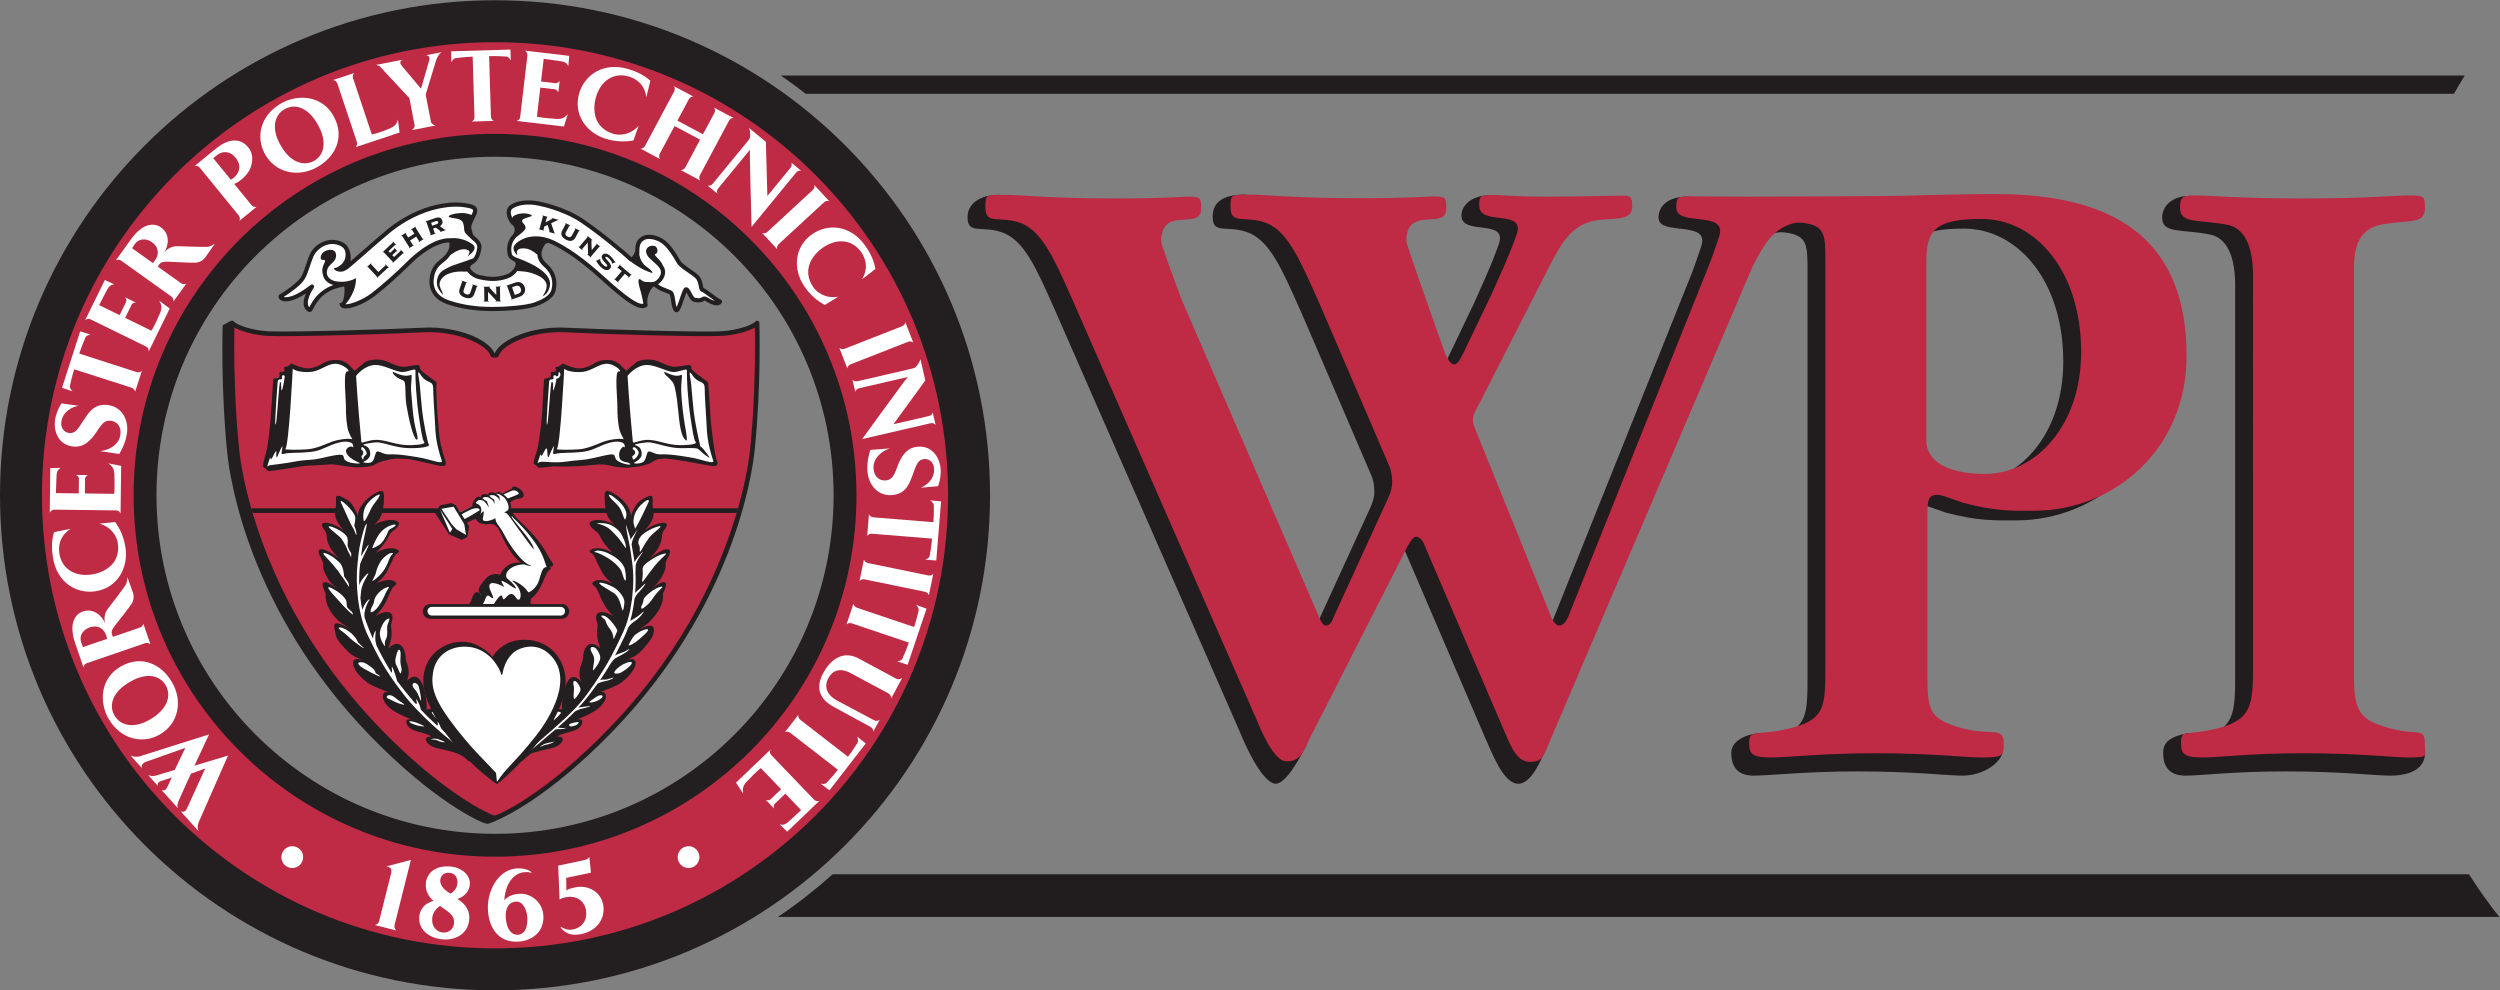 <?xml version="1.0" encoding="UTF-8" standalone="no"?>
<!-- Created with Inkscape (http://www.inkscape.org/) -->

<svg
   version="1.1"
   id="svg2"
   xml:space="preserve"
   width="132.4"
   height="52.448"
   viewBox="0 0 132.4 52.448"
   sodipodi:docname="65397d914cc4c98ad83a4b11062ecd12.eps"
   xmlns:inkscape="http://www.inkscape.org/namespaces/inkscape"
   xmlns:sodipodi="http://sodipodi.sourceforge.net/DTD/sodipodi-0.dtd"
   xmlns="http://www.w3.org/2000/svg"
   xmlns:svg="http://www.w3.org/2000/svg"><rect x="0" y="0" width="132.4" height="52.448" fill="#808080" stroke="none"/><defs
     id="defs6" /><sodipodi:namedview
     id="namedview4"
     pagecolor="#ffffff"
     bordercolor="#666666"
     borderopacity="1.0"
     inkscape:pageshadow="2"
     inkscape:pageopacity="0.0"
     inkscape:pagecheckerboard="0" /><g
     id="g8"
     inkscape:groupmode="layer"
     inkscape:label="ink_ext_XXXXXX"
     transform="matrix(1.333,0,0,-1.333,0.762,51.684)"><g
       id="g10"
       transform="scale(0.1)"><path
         d="m 98.094,254.672 c -6.856,0.32 -10.789,4.422 -11.637,5.555 -0.238,0.32 -2.711,-1.278 -3.086,-1.403 -0.375,-0.113 -0.633,-0.457 -0.641,-0.84 -0.008,-0.246 -0.758,-24.836 1.844,-50.273 1.004,-9.816 8.422,-62.203 56.387,-111.906 25.242,-26.16 44.691,-35.371 46.961,-35.371 2.266,0 21.723,9.211 46.965,35.371 L 98.094,254.672"
         style="fill:#231f20;fill-opacity:1;fill-rule:nonzero;stroke:none"
         id="path12" /><path
         d="m 295.992,259.422 c -0.008,0.383 -0.265,0.726 -0.64,0.84 -0.368,0.125 -0.782,-0.008 -1.012,-0.321 -0.856,-1.14 -6.856,-3.511 -13.719,-3.839 -8.836,-0.407 -47.695,0.734 -61.422,1.437 -13.609,0.711 -25.929,-4.668 -28.261,-9.992 -0.129,0 -0.145,0 -0.278,0 -2.347,5.324 -14.656,10.703 -28.269,9.992 -13.727,-0.703 -52.575,-1.844 -61.422,-1.437 -6.856,0.328 -12.86,2.699 -13.711,3.839 -0.234,0.313 -0.641,0.446 -1.016,0.321 -0.367,-0.114 -0.629,-0.457 -0.644,-0.84 -0.008,-0.254 -0.75,-24.844 1.844,-50.281 1.004,-9.817 8.434,-62.188 56.391,-111.899 25.246,-26.164 44.695,-35.367 46.969,-35.367 2.265,0 21.719,9.203 46.961,35.367 47.965,49.711 55.386,102.082 56.379,111.899 2.601,25.437 1.859,50.027 1.851,50.281"
         style="fill:#231f20;fill-opacity:1;fill-rule:nonzero;stroke:none"
         id="path14" /><path
         d="M 290.086,196.02 C 285.574,175.535 272.688,136.09 236.438,98.527 210.914,72.07 192.184,63.84 190.801,63.719 189.406,63.84 170.68,72.07 145.152,98.527 108.895,136.09 96.019,175.535 91.504,196.02 l -0.387,1.835 c -1.125,5.43 -1.633,9.387 -1.84,11.469 -1.637,16.043 -1.941,31.758 -1.941,41.168 0,3.176 0.031,5.602 0.062,7.11 2.738,-1.547 8.109,-3.09 13.481,-3.336 8.891,-0.414 47.855,0.718 61.605,1.437 13.762,0.711 25.477,-5.074 26.672,-9.324 0.106,-0.399 0.465,-0.676 0.887,-0.676 h 1.508 c 0.414,0 0.773,0.277 0.887,0.676 1.195,4.25 12.906,10.035 26.671,9.324 13.75,-0.719 52.715,-1.851 61.606,-1.437 5.371,0.246 10.742,1.789 13.473,3.336 0.039,-1.508 0.07,-3.934 0.07,-7.11 0,-9.41 -0.309,-25.125 -1.945,-41.168 -0.208,-2.082 -0.711,-6.039 -1.836,-11.469 l -0.391,-1.835"
         style="fill:#bf2a45;fill-opacity:1;fill-rule:nonzero;stroke:none"
         id="path16" /><path
         d="m 280.691,268.672 c -1.222,0.605 -2.671,1.691 -3.949,2.664 -1.351,1.023 -2.262,1.684 -2.969,1.965 -0.066,0.183 -0.152,0.582 -0.21,0.902 -0.223,1.172 -0.559,2.938 -1.77,4.141 -0.758,0.765 -1.938,1.566 -3.184,2.418 -1.644,1.136 -3.511,2.414 -4.07,3.433 -1.309,2.41 -3.937,6.719 -6.777,8.516 -2.77,1.746 -6.266,2.266 -8.157,1.187 -1.468,-0.835 -3.023,-2.05 -2.937,-5.824 -0.121,-1.011 -1.398,-2.625 -1.461,-2.562 -1.93,1.929 -12.227,10.488 -19.258,15.211 -7.168,4.812 -17.015,7.191 -20.445,7.351 -2.324,0.106 -5.356,0.016 -8.207,-1.644 -1.078,-0.629 -1.668,-1.645 -1.715,-2.946 -0.062,-2.144 1.398,-4.562 2.387,-5.226 0.32,-0.207 0.695,-0.774 0.781,-1.508 0.086,-0.617 -0.016,-1.566 -0.934,-2.555 -2.57,-2.816 -2.128,-6.32 -1.812,-7.695 0.305,-1.363 1.332,-1.922 2.07,-2.344 0.731,-0.39 1.004,-0.574 1.074,-1.023 0.2,-1.34 -1.425,-3.637 -3.613,-4.414 -3.433,-1.235 -6.363,-1.293 -10.801,-0.246 -1.441,0.343 -3.398,1.738 -3.66,2.875 0,0.007 0,0.023 0,0.039 0.016,0.207 0.133,0.511 0.309,0.851 0.105,0.098 0.234,0.2 0.422,0.305 2.203,1.285 3.218,3.051 3.738,6.551 0.34,2.285 -1.566,3.832 -2.594,4.656 l -0.488,0.422 c -0.289,0.336 -0.488,1.125 -0.688,1.961 l -0.214,0.863 c -0.254,0.934 0.425,2.309 1.453,4.422 l 0.383,0.781 c 0.566,1.16 0.648,2.11 0.25,2.875 -0.657,1.278 -2.403,1.586 -4.25,1.906 -2.219,0.383 -5.969,0.59 -11.34,-0.542 -6.535,-1.387 -13.598,-4.829 -19.379,-9.458 -1.946,-1.554 -6.711,-5.707 -10.918,-9.386 -1.492,-1.309 -3.008,-2.633 -4.188,-3.653 0.039,0.391 0.078,0.789 0.078,1.204 0,0.621 -0.054,1.253 -0.175,1.875 -0.407,2.125 -1.485,3.671 -3.129,4.468 -5.387,2.602 -10.516,-0.675 -12.434,-3.828 -0.797,-1.328 -1.394,-3.121 -2.019,-5.027 -0.629,-1.895 -1.278,-3.867 -2.114,-5.149 -1.605,-2.445 -7.558,-6.339 -8.211,-6.632 -0.378,-0.168 -0.617,-0.543 -0.625,-0.957 -0.015,-0.594 0.407,-1.176 1.094,-1.528 1.246,-0.637 4.102,-0.941 9.817,2.793 -0.59,-1.387 -0.934,-2.687 -0.934,-3.805 0,-0.39 0.047,-0.773 0.121,-1.117 0.238,-1.023 0.836,-1.843 1.715,-2.355 l 0.812,-0.11 c 0.575,0.157 0.848,0.684 1.352,1.641 1.246,2.34 3.848,7.199 12.035,8.469 0.047,-0.039 0.086,-0.094 0.141,-0.141 0.051,-0.258 0.082,-0.625 0.082,-1.023 0,-0.367 -0.016,-0.735 -0.031,-1.004 -0.106,-2.715 -0.704,-4.074 -1.254,-4.27 l -0.774,-0.265 0.262,-0.782 c 0.121,-0.367 0.43,-0.863 1.207,-1.093 2.375,-0.727 8.34,1.547 12.527,4.758 4.59,3.535 10.274,8.738 13.602,12.066 8.613,8.625 14.301,9.312 16.008,9.281 0.058,-0.336 0.136,-0.672 0.136,-1.031 0,-1.723 -0.851,-3.684 -4.054,-6.098 -2.778,-2.09 -3.621,-5.097 -3.84,-7.246 -0.039,-0.398 -0.063,-0.773 -0.063,-1.148 0,-4.285 2.61,-7.567 7.297,-9.106 5.61,-1.836 11.141,-2.652 17.938,-2.652 5.734,0 13.41,0.625 16.953,1.844 1.914,0.656 6.496,2.5 7.629,5.445 0.418,1.102 2.25,6.84 -3.297,11.652 -3.317,2.875 -1.832,5.825 -0.438,7.789 l 0.012,0.016 c 0.379,0.246 0.805,0.367 1.289,0.32 0.473,-0.168 0.957,-0.367 1.469,-0.605 8.262,-3.953 15.945,-10.863 20.535,-14.992 l 1.766,-1.586 c 7.3,-6.442 12.679,-10.282 15.218,-8.11 l 0.375,0.328 -0.109,0.485 c -0.375,1.629 0.238,4.281 1.395,6.051 0.375,0.574 0.781,0.996 1.148,1.195 1.551,-1.387 3.383,-2.059 4.742,-2.559 l 1.422,-0.589 c 0.309,-0.208 0.524,-1.7 0.652,-2.59 0.215,-1.496 0.43,-3.032 1.172,-4.035 0.41,-0.559 0.934,-0.543 1.149,-0.52 1.039,0.168 1.629,1.629 2.804,5.164 0.293,0.852 0.68,2.012 0.989,2.719 0.152,-0.262 0.312,-0.574 0.441,-0.821 0.676,-1.285 1.434,-2.738 2.793,-2.992 2.145,-0.383 3.008,0 3.695,0.43 l 0.2,0.105 c 0.039,0 0.238,-0.023 0.867,-0.414 1.926,-1.207 3.758,-1.703 4.91,-1.324 0.566,0.184 0.965,0.563 1.18,1.098 0.031,0.09 0.047,0.191 0.047,0.297 0,0.297 -0.168,0.597 -0.454,0.742"
         style="fill:#231f20;fill-opacity:1;fill-rule:nonzero;stroke:none"
         id="path18" /><path
         d="m 275.895,269.262 c -1.391,0.879 -2.02,0.801 -2.817,0.32 -0.375,-0.23 -0.84,-0.512 -2.539,-0.207 -0.559,0.109 -1.164,1.27 -1.613,2.121 -0.508,0.969 -0.949,1.82 -1.68,2.078 l -0.769,-0.035 c -0.672,-0.328 -1.063,-1.348 -2.02,-4.187 -0.367,-1.094 -0.918,-2.747 -1.355,-3.586 -0.282,0.726 -0.438,1.757 -0.559,2.691 -0.262,1.731 -0.473,3.223 -1.477,3.797 l -1.668,0.703 c -1.125,0.414 -2.464,0.926 -3.656,1.805 1.016,0.695 1.93,1.773 2.41,2.945 0.258,0.637 0.391,1.27 0.391,1.891 0,0.679 -0.16,1.347 -0.484,1.972 -0.098,0.192 -0.219,0.391 -0.352,0.575 -1.176,2.906 -4.141,4.156 -2.914,4.722 1.109,0.504 0.766,2.235 0,2.891 -0.629,0.535 -1.973,0.262 -1.973,0.262 -1.257,-0.223 -2.511,-1.707 -1.465,-3.489 0.278,-0.812 1.172,-1.593 2.321,-2.605 1.109,-0.961 2.363,-2.063 2.906,-3.121 0.391,-0.75 0.406,-1.575 0.039,-2.469 -0.496,-1.203 -1.523,-2.145 -2.348,-2.527 -0.519,-0.121 -1.109,-0.243 -1.546,-0.18 -1.348,0.187 -2.301,-0.285 -3.657,0.824 -2.066,1.699 -0.789,-2.738 -0.191,-4.66 0.351,-1.141 0.648,-2.922 0.902,-4 0,0 0,-0.016 0,-0.031 0,-0.246 0.055,-0.465 0.078,-0.703 -1.179,-0.422 -4.339,0.808 -12.711,8.199 l -1.75,1.57 c -4.652,4.192 -12.449,11.199 -20.933,15.254 -5.629,2.695 -9.961,1.684 -12.043,0.852 -1.715,-0.696 -2.93,-1.653 -3.574,-2.45 -0.184,-0.23 -0.328,-0.464 -0.426,-0.726 -0.008,0 -0.008,-0.008 -0.008,-0.008 -0.328,-0.926 0,-2.082 1.461,-3.512 0,0 -1.508,3.071 2.793,2.793 1.988,-0.121 3.559,-1.164 5.117,-2.508 0.113,-2.039 1.285,-3.597 2.555,-4.699 4.59,-3.984 3.328,-8.515 2.832,-9.808 -0.719,-1.875 -3.895,-3.543 -6.617,-4.477 -3.336,-1.141 -10.957,-1.762 -16.414,-1.762 -6.625,0 -11.989,0.797 -17.418,2.582 -4.364,1.43 -6.528,4.446 -6.114,8.508 0.184,1.821 0.895,4.36 3.188,6.098 1.516,1.133 2.641,2.262 3.422,3.418 2.707,2.043 5.261,2.918 7.136,1.883 1.395,-0.766 -1.046,-3.024 -0.136,-2.301 1.035,0.832 4.172,3.027 1.683,4.789 -1.254,0.894 -4.324,2.699 -8.629,2.332 -0.085,0 -0.164,-0.008 -0.238,-0.016 -1.898,0.11 -8.117,-0.398 -17.484,-9.769 -3.297,-3.297 -8.91,-8.434 -13.449,-11.922 -4.032,-3.098 -8.731,-4.566 -10.497,-4.574 0.106,0.144 0.2,0.297 0.29,0.472 0.503,0.493 1.898,2.465 2.839,4.77 0.704,1.695 1.141,3.953 0.903,5.211 -1.18,-0.766 -1.684,-0.883 -3.407,-1.274 -1.703,-0.386 -3.511,-0.207 -4.894,0.047 -1.254,0.367 -2.188,0.949 -2.707,1.739 -0.75,1.156 -0.5,2.464 -0.109,3.418 0.015,0.023 0.031,0.054 0.054,0.093 0.512,1.024 2.149,2.25 2.668,3.02 0.903,1.347 0.844,3.652 -0.871,4.094 -1.047,0.277 -4.133,-0.051 -4.629,-2.629 -0.437,-2.235 2.113,-0.614 1.66,-1.961 -0.23,-0.688 -0.996,-1.899 -1.086,-3.344 -0.031,-0.496 0.071,-1.199 0.223,-1.691 0.09,-0.688 0.328,-1.325 0.711,-1.903 0.559,-0.859 1.59,-1.808 3.465,-2.394 -5.914,-2.153 -8.195,-6.297 -9.258,-8.282 -0.086,-0.168 -0.184,-0.351 -0.273,-0.519 -0.246,0.262 -0.438,0.551 -0.536,0.941 -0.054,0.239 -0.078,0.496 -0.078,0.774 0,1.558 0.848,3.742 2.379,6.035 0.09,0.148 0.137,0.308 0.137,0.461 0,0.222 -0.082,0.441 -0.258,0.605 -0.301,0.274 -0.75,0.297 -1.07,0.051 -6.43,-4.949 -9.473,-5.043 -10.477,-4.848 -0.129,0.02 -0.183,0.051 -0.273,0.09 1.902,1.164 6.57,4.375 8.152,6.801 0.957,1.461 1.641,3.535 2.297,5.539 0.574,1.731 1.164,3.52 1.875,4.676 1.246,2.066 5.41,5.555 10.289,3.207 0.684,-0.332 1.156,-0.836 1.508,-1.379 0.805,-1.652 0.43,-3.609 -0.191,-4.676 -0.774,-1.332 -2.516,-2.652 -3.864,-2.746 -0.918,-0.058 1.739,-2.625 4.715,-0.742 0.066,0.047 0.121,0.094 0.191,0.137 0.383,0.117 0.985,0.636 2.387,1.847 l 4.485,3.899 c 3.984,3.484 8.941,7.812 10.855,9.351 5.586,4.469 12.395,7.789 18.684,9.121 5.117,1.079 8.636,0.887 10.687,0.536 1.34,-0.231 2.824,-0.485 3.098,-1.028 0.14,-0.265 0.039,-0.765 -0.274,-1.406 l -0.293,-0.59 c -0.144,0.086 -0.336,0.16 -0.582,0.231 -1.695,0.48 -2.629,0.785 -5.843,0.296 -1.344,-0.214 -5.036,-1.335 -0.215,-1.851 1.058,-0.113 2.902,-0.527 3.344,-1.965 0.55,-1.723 0.183,-2.289 0.589,-3.422 0.161,-0.441 1.215,-1.574 2.243,-2.418 0.015,-0.035 0.039,-0.074 0.062,-0.105 l 0.703,-0.629 c 0.871,-0.703 2.195,-1.774 1.988,-3.129 -0.281,-1.981 -0.742,-3.258 -1.515,-4.191 -2.445,-1.086 -8.149,-2.707 -9.625,-3.504 -1.352,-0.719 -3.641,-1.539 -4.453,-3.789 -0.45,-1.27 -1.071,-3.664 0.996,-6.137 1.668,-1.988 1.086,-1.082 -0.086,1.715 -0.41,0.98 -0.57,2.187 0.726,3.816 1.219,1.52 4.348,2.824 8.657,2.582 0.59,-0.031 1.039,-0.039 1.375,-0.015 0.98,-1.477 2.968,-2.618 4.379,-2.946 4.726,-1.117 8.015,-1.035 11.742,0.289 1.515,0.535 2.847,1.653 3.719,2.914 1.378,-0.136 3.464,-0.175 5.242,-0.703 3.004,-0.894 6.418,-2.418 6.418,-5.285 0,-2.527 -2.649,-4.969 -1.047,-3.805 0.863,0.614 1.711,1.403 2.258,3.606 1.55,6.312 -10.907,10.609 -13.606,11.629 -0.066,0.039 -0.137,0.07 -0.199,0.105 -0.711,0.391 -1.125,0.645 -1.262,1.258 -0.254,1.117 -0.629,3.961 1.43,6.195 0.101,0.118 0.191,0.223 0.285,0.344 3.359,2.785 4.941,3.391 2.746,5.746 -2.012,2.16 4.86,2.297 3.297,3.129 -2.195,1.18 -5.324,0.598 -6.848,-0.25 -0.511,-0.285 -0.672,-0.637 -0.632,-1.012 -0.372,0.711 -0.676,1.602 -0.653,2.411 0.024,0.726 0.305,1.222 0.887,1.562 2.465,1.43 5.074,1.527 7.301,1.422 2.859,-0.137 12.554,-2.348 19.593,-7.078 7.313,-4.903 17.184,-13.145 18.813,-14.774 0.5,-0.488 0.934,-0.781 1.332,-0.949 1.5,-1.156 4.293,-3.066 7.82,-4.238 1.094,-0.36 0.688,0.566 -2.25,2.703 -0.949,0.687 -2.082,2.301 -2.465,4.48 0.04,0.454 0.063,0.95 0.047,1.493 -0.078,3.152 1.133,3.847 2.106,4.398 1.023,0.59 3.84,0.508 6.457,-1.152 2.613,-1.653 5.211,-6.078 6.203,-7.899 0.742,-1.359 2.699,-2.707 4.582,-4 1.187,-0.812 2.297,-1.578 2.953,-2.234 0.844,-0.844 1.117,-2.25 1.317,-3.281 0.199,-1.036 0.351,-1.852 1.125,-2.067 0.468,-0.136 1.644,-1.023 2.687,-1.812 0.832,-0.629 1.719,-1.266 2.609,-1.852 -0.652,0.145 -1.492,0.488 -2.464,1.102"
         style="fill:#ffffff;fill-opacity:1;fill-rule:nonzero;stroke:none"
         id="path20" /><path
         d="m 144.598,279.656 2.82,2.625 c 0.094,0.078 0.086,0.157 -0.066,0.364 l 0.097,0.089 1.34,-1.437 -0.101,-0.094 c -0.18,0.152 -0.25,0.16 -0.352,0.078 l -4.277,-3.965 -0.09,0.102 c 0.191,0.199 0.16,0.273 0.097,0.352 l -3.543,3.824 c -0.066,0.07 -0.152,0.109 -0.367,-0.063 l -0.09,0.094 1.692,1.566 0.09,-0.097 c -0.2,-0.207 -0.168,-0.281 -0.09,-0.36 l 2.84,-3.078"
         style="fill:#231f20;fill-opacity:1;fill-rule:nonzero;stroke:none"
         id="path22" /><path
         d="m 152.156,287.938 -0.093,-0.086 c -0.122,0.078 -0.258,0.109 -0.418,-0.051 l -1.516,-1.434 0.719,-0.75 2.609,2.465 c 0.082,0.086 0.074,0.16 -0.094,0.391 l 0.102,0.086 1.336,-1.411 -0.098,-0.093 c -0.152,0.117 -0.23,0.125 -0.312,0.039 l -4.055,-3.832 -0.086,0.093 c 0.184,0.208 0.152,0.29 0.086,0.36 l -3.582,3.777 c -0.07,0.078 -0.145,0.117 -0.367,-0.066 l -0.09,0.097 4.047,3.84 c 0.09,0.086 0.082,0.157 -0.063,0.367 l 0.09,0.094 1.34,-1.414 -0.098,-0.086 c -0.199,0.16 -0.277,0.168 -0.359,0.086 l -2.602,-2.472 0.633,-0.676 1.508,1.433 c 0.16,0.153 0.137,0.289 0.07,0.414 l 0.09,0.098 1.203,-1.269"
         style="fill:#231f20;fill-opacity:1;fill-rule:nonzero;stroke:none"
         id="path24" /><path
         d="m 162.172,292.879 c 0.051,-0.082 0.129,-0.137 0.375,0 l 0.074,-0.121 -1.949,-1.227 -0.07,0.11 c 0.214,0.168 0.207,0.257 0.152,0.343 l -1.109,1.746 -2.457,-1.554 1.121,-1.754 c 0.05,-0.082 0.113,-0.129 0.363,0 l 0.07,-0.106 -1.941,-1.238 -0.071,0.113 c 0.223,0.168 0.208,0.254 0.153,0.336 l -2.785,4.399 c -0.051,0.086 -0.121,0.133 -0.375,0 l -0.075,0.117 1.95,1.238 0.066,-0.121 c -0.219,-0.168 -0.203,-0.254 -0.148,-0.336 l 0.945,-1.5 2.457,1.559 -0.957,1.5 c -0.047,0.086 -0.121,0.133 -0.367,0 l -0.067,0.117 1.942,1.23 0.07,-0.105 c -0.223,-0.18 -0.207,-0.254 -0.16,-0.348 l 2.793,-4.398"
         style="fill:#231f20;fill-opacity:1;fill-rule:nonzero;stroke:none"
         id="path26" /><path
         d="m 165.973,298.051 1.781,0.613 c 0.621,0.215 0.719,0.559 0.613,0.863 -0.105,0.301 -0.398,0.512 -1.015,0.301 l -1.778,-0.613 0.399,-1.164 m 1.004,-2.891 c 0.027,-0.101 0.089,-0.16 0.359,-0.094 l 0.047,-0.121 -2.176,-0.757 -0.047,0.128 c 0.254,0.11 0.262,0.2 0.231,0.293 l -1.707,4.918 c -0.028,0.102 -0.082,0.161 -0.36,0.094 l -0.047,0.129 3.879,1.332 c 1.563,0.543 2.414,0.223 2.832,-0.98 0.336,-0.973 -0.121,-1.715 -0.91,-2.258 l 1.852,-1.321 c 0.136,-0.109 0.254,-0.125 0.367,-0.085 l 0.047,-0.129 -2.196,-0.758 -0.046,0.129 c 0.144,0.062 0.207,0.144 0.168,0.269 -0.032,0.098 -1.653,1.168 -1.868,1.344 l -1.039,-0.367 0.614,-1.766 v 0"
         style="fill:#231f20;fill-opacity:1;fill-rule:nonzero;stroke:none"
         id="path28" /><path
         d="m 212.383,295.559 0.039,0.121 c 0.121,-0.032 0.191,-0.055 0.23,0.086 0.039,0.121 -0.734,2.3 -0.828,2.605 l -1.269,-0.641 -0.336,-1.246 c -0.031,-0.093 -0.016,-0.175 0.246,-0.261 l -0.039,-0.129 -2.145,0.582 0.039,0.121 c 0.262,-0.047 0.317,0.016 0.344,0.113 l 1.316,4.836 c 0.024,0.102 0.016,0.176 -0.246,0.27 l 0.039,0.121 2.145,-0.582 -0.039,-0.121 c -0.27,0.046 -0.313,-0.016 -0.336,-0.11 l -0.516,-1.871 0.078,-0.015 c 1.047,0.585 2.528,1.253 2.555,1.367 0.039,0.125 -0.039,0.14 -0.152,0.183 l 0.039,0.125 2.633,-0.718 -0.032,-0.125 c -0.277,0.054 -0.343,-0.016 -0.675,-0.176 l -2.219,-1.055 1.266,-3.742 c 0.066,-0.207 0.144,-0.223 0.281,-0.262 l -0.031,-0.129 -2.387,0.653"
         style="fill:#231f20;fill-opacity:1;fill-rule:nonzero;stroke:none"
         id="path30" /><path
         d="m 222.844,296.66 c 0.043,0.09 0.051,0.168 -0.18,0.32 l 0.063,0.106 1.961,-1.047 -0.063,-0.105 c -0.254,0.097 -0.312,0.05 -0.359,-0.032 l -1.364,-2.547 c -0.894,-1.667 -2.355,-1.593 -3.808,-0.812 -1.453,0.781 -2.324,1.957 -1.434,3.617 l 1.363,2.551 c 0.055,0.082 0.055,0.168 -0.175,0.305 l 0.07,0.113 1.941,-1.039 -0.05,-0.121 c -0.246,0.113 -0.317,0.058 -0.36,-0.024 l -1.355,-2.539 c -0.399,-0.738 -0.121,-1.265 0.64,-1.668 0.758,-0.406 1.356,-0.355 1.739,0.379 l 1.371,2.543"
         style="fill:#231f20;fill-opacity:1;fill-rule:nonzero;stroke:none"
         id="path32" /><path
         d="m 227.723,293.551 c 0.07,0.07 0.093,0.156 -0.098,0.34 l 0.086,0.105 1.98,-1.683 -0.093,-0.098 c -0.192,0.152 -0.274,0.137 -0.321,0.09 -0.078,-0.098 0.063,-2.809 0.106,-3.926 l 1.859,2.191 c 0.086,0.09 0.055,0.192 -0.051,0.297 l 0.082,0.102 1.508,-1.281 -0.078,-0.098 c -0.226,0.152 -0.297,0.113 -0.359,0.047 l -3.25,-3.828 c -0.063,-0.067 -0.094,-0.153 0.105,-0.344 l -0.09,-0.09 -1.554,1.32 0.086,0.094 c 0.152,-0.121 0.214,-0.121 0.257,-0.07 0.094,0.109 -0.015,0.39 -0.128,4.652 l -2.188,-2.578 c -0.062,-0.074 -0.094,-0.152 0.098,-0.344 l -0.082,-0.097 -1.555,1.32 0.086,0.101 c 0.215,-0.16 0.281,-0.121 0.351,-0.046 l 3.243,3.824"
         style="fill:#231f20;fill-opacity:1;fill-rule:nonzero;stroke:none"
         id="path34" /><path
         d="m 232.871,284.891 0.047,-0.114 c -0.055,-0.023 -0.105,-0.078 -0.168,-0.152 -0.207,-0.215 0.313,-1.355 1.133,-2.113 0.789,-0.735 1.316,-0.879 1.644,-0.528 0.543,0.582 -3.312,2.954 -1.898,4.477 0.742,0.789 2,0.629 3.152,-0.453 1.086,-1 1.555,-2.059 1.778,-2.25 0.097,-0.098 0.207,-0.098 0.32,-0.082 l 0.062,-0.113 -1.57,-0.59 -0.055,0.136 0.079,0.082 c 0.191,0.2 -0.504,1.258 -1.247,1.946 -0.679,0.636 -1.101,0.664 -1.261,0.488 -0.66,-0.695 3.41,-2.875 1.718,-4.695 -0.625,-0.676 -1.835,-0.95 -3.546,0.648 -1.321,1.219 -1.563,2.121 -1.754,2.297 -0.055,0.051 -0.16,0.047 -0.254,0.047 l -0.067,0.105 1.887,0.864"
         style="fill:#231f20;fill-opacity:1;fill-rule:nonzero;stroke:none"
         id="path36" /><path
         d="m 238.258,276.902 0.086,0.094 c 0.222,-0.152 0.289,-0.125 0.351,-0.047 l 2.61,3.071 -1.418,1.199 c -0.09,0.078 -0.153,0.062 -0.336,-0.106 l -0.098,0.082 1.231,1.461 0.109,-0.074 c -0.141,-0.215 -0.141,-0.285 -0.047,-0.359 l 4.055,-3.438 c 0.082,-0.082 0.152,-0.066 0.336,0.102 l 0.101,-0.086 -1.242,-1.461 -0.098,0.086 c 0.137,0.207 0.145,0.273 0.047,0.359 l -1.41,1.192 -2.601,-3.067 c -0.067,-0.078 -0.082,-0.152 0.101,-0.344 l -0.086,-0.101 -1.691,1.437"
         style="fill:#231f20;fill-opacity:1;fill-rule:nonzero;stroke:none"
         id="path38" /><path
         d="m 182.133,274.363 c 0.027,0.102 0.027,0.184 -0.223,0.297 l 0.039,0.125 2.18,-0.75 -0.047,-0.129 c -0.266,0.067 -0.328,0.016 -0.359,-0.086 l -0.981,-2.832 c -0.648,-1.855 -2.156,-2.023 -3.769,-1.468 -1.618,0.566 -2.703,1.625 -2.059,3.484 l 0.981,2.836 c 0.019,0.094 0.019,0.176 -0.239,0.293 l 0.043,0.121 2.184,-0.75 -0.047,-0.129 c -0.27,0.074 -0.328,0.008 -0.367,-0.086 l -0.973,-2.828 c -0.281,-0.813 0.094,-1.309 0.942,-1.609 0.835,-0.289 1.441,-0.129 1.722,0.691 l 0.973,2.82"
         style="fill:#231f20;fill-opacity:1;fill-rule:nonzero;stroke:none"
         id="path40" /><path
         d="m 186.645,273.461 c -0.008,0.102 -0.036,0.176 -0.321,0.199 v 0.129 l 2.699,0.039 v -0.137 c -0.257,-0.015 -0.32,-0.086 -0.312,-0.144 0,-0.125 1.969,-2.16 2.762,-3.008 l -0.039,2.992 c -0.012,0.129 -0.098,0.176 -0.243,0.192 v 0.136 l 2.047,0.024 v -0.141 c -0.281,-0.019 -0.312,-0.097 -0.312,-0.203 l 0.07,-5.211 c 0,-0.101 0.039,-0.168 0.313,-0.191 v -0.141 l -2.125,-0.027 v 0.136 c 0.207,0 0.257,0.055 0.257,0.129 -0.007,0.149 -0.281,0.286 -3.281,3.551 l 0.047,-3.519 c 0,-0.098 0.035,-0.176 0.32,-0.192 v -0.136 l -2.125,-0.024 -0.007,0.129 c 0.281,0.031 0.312,0.109 0.312,0.207 l -0.062,5.211"
         style="fill:#231f20;fill-opacity:1;fill-rule:nonzero;stroke:none"
         id="path42" /><path
         d="m 198.805,270.555 1.336,0.465 c 1.117,0.398 1.355,1.187 1.043,2.082 -0.325,0.902 -0.996,1.371 -2.121,0.98 l -1.34,-0.477 1.082,-3.05 m -2.985,3.425 c -0.039,0.094 -0.093,0.161 -0.359,0.086 l -0.047,0.129 3.504,1.235 c 1.934,0.687 3.266,-0.2 3.816,-1.77 0.512,-1.453 -0.023,-3.129 -1.988,-3.816 l -3.383,-1.196 -0.039,0.122 c 0.246,0.117 0.262,0.199 0.223,0.3 l -1.727,4.91 v 0"
         style="fill:#231f20;fill-opacity:1;fill-rule:nonzero;stroke:none"
         id="path44" /><path
         d="M 190.953,330 C 114.168,330 51.91,267.754 51.91,190.953 c 0,-76.785 62.258,-139.043 139.043,-139.043 76.801,0 139.059,62.258 139.059,139.043 C 330.012,267.754 267.754,330 190.953,330 M 379.289,190.953 C 379.289,86.93 294.977,2.609 190.953,2.609 86.938,2.609 2.617,86.93 2.617,190.953 c 0,104.024 84.32,188.344 188.336,188.344 104.024,0 188.336,-84.32 188.336,-188.344 v 0"
         style="fill:#bf2a45;fill-opacity:1;fill-rule:nonzero;stroke:none"
         id="path46" /><path
         d="m 52.461,85.133 c -1.191,-0.344 -2.148,-1.324 -1.863,-2.512 l -4.422,4.93 c 1.262,-0.527 2.422,-0.66 3.699,-0.285 l 27.461,8.691 c 0,0 -5.012,-10.84 -5.801,-12.438 l 13.344,4.031 c 0,0 -11.422,-25.992 -11.613,-26.391 -0.637,-1.461 -0.519,-2.578 -0.113,-3.656 l -7.101,7.914 c 1.031,-0.523 2.019,-0.024 2.426,0.945 L 75.812,82.41 70.168,80.344 C 69.481,79.066 65.348,69.731 65.246,69.531 64.918,68.789 64.469,67.613 65.086,66.496 l -6.641,7.391 c 1.035,-0.527 1.883,0.129 2.297,1.109 l 1.781,3.824 -4.207,-1.383 c -1.043,-0.332 -1.785,-0.988 -1.227,-2.047 l -3.945,4.402 c 1.199,-0.477 2.164,-0.496 3.297,-0.145 l 7.297,2.207 4.164,8.746 -15.441,-5.469"
         style="fill:#ffffff;fill-opacity:1;fill-rule:nonzero;stroke:none"
         id="path48" /><path
         d="m 53.648,101.75 c 7.461,4.215 8.738,9.777 6.465,13.719 -2.258,3.91 -7.504,5.226 -14.062,1.437 -6.887,-3.879 -8.738,-9.195 -6.297,-13.426 2.379,-4.117 7.695,-5.304 13.895,-1.73 m 9.051,14.781 c 4.316,-7.543 2.395,-16.488 -5.027,-20.672 -6.449,-3.719 -15.383,-2.234 -20.395,6.536 -3.519,6.273 -3.312,15.851 5.039,20.578 8.57,4.851 16.465,0.519 20.383,-6.442 v 0"
         style="fill:#ffffff;fill-opacity:1;fill-rule:nonzero;stroke:none"
         id="path50" /><path
         d="m 27.262,130.641 9.594,3.281 c 0,0 -0.246,0.965 -0.367,1.324 -0.789,2.305 -2.887,4.477 -6.649,3.184 -1.762,-0.598 -4.453,-2.571 -3.223,-6.176 0.215,-0.625 0.644,-1.613 0.644,-1.613 m 8.805,9.402 c -0.871,3.199 0.535,5.078 1.246,6.066 0,0 5.969,7.731 6.894,9.235 0.688,1.066 0.68,3.117 0.68,3.117 l 2.191,-6.113 c 0.535,-1.571 0.305,-3.313 -0.516,-4.516 -1.422,-2.105 -4.023,-5.355 -5.731,-7.512 -1.215,-1.554 -2.594,-3.031 -2.078,-4.523 0.059,-0.192 0.371,-1.094 0.371,-1.094 l 10.684,3.664 c 0.863,0.289 1.277,0.867 1.414,1.613 l 2.848,-8.292 c -0.582,0.542 -1.277,0.789 -2.144,0.492 l -23.09,-7.914 c -0.902,-0.313 -1.301,-0.922 -1.391,-1.7 l -3.285,9.59 c -2.844,8.301 0.324,11.696 3.023,12.629 4.309,1.473 7.684,-1.742 8.883,-4.742 v 0"
         style="fill:#ffffff;fill-opacity:1;fill-rule:nonzero;stroke:none"
         id="path52" /><path
         d="m 22.312,177.586 c -4.883,-3.098 -4.762,-7.727 -4.457,-9.723 0.949,-6.183 6.223,-9.39 12.848,-8.371 5.274,0.813 11.637,4.336 10.367,12.602 -0.289,1.926 -2.019,6.097 -7.191,7.558 -0.168,0.063 6.184,0.657 6.184,0.657 2.293,-3.204 3.5,-6.45 4.059,-10.09 1.242,-8.059 -3.141,-16.059 -11.887,-17.399 -7.332,-1.125 -15.355,3.168 -16.949,13.551 -0.52,3.359 -0.527,6.41 0.445,9.914 0,0 6.734,1.41 6.582,1.301"
         style="fill:#ffffff;fill-opacity:1;fill-rule:nonzero;stroke:none"
         id="path54" /><path
         d="m 18.363,201.848 c -1.172,-0.774 -1.555,-1.551 -1.605,-3 -0.109,-1.653 -0.254,-7.032 -0.254,-7.032 l 9.059,-0.113 0.078,5.875 c 0,0.582 -0.613,1.258 -1.148,1.461 l 4.758,-0.055 c -0.582,-0.199 -1.164,-0.855 -1.172,-1.437 l -0.066,-5.875 11.621,-0.137 c 0.137,0.91 0.25,4.008 0.113,6.043 0.031,2.649 0.055,4.469 -2.449,6.067 l 5.121,-1.008 -0.231,-18.996 c -0.406,0.879 -0.773,1.293 -1.852,1.304 l -24.406,0.301 c -0.957,0.008 -1.539,-0.566 -1.875,-1.18 l 0.207,17.711 4.102,0.071"
         style="fill:#ffffff;fill-opacity:1;fill-rule:nonzero;stroke:none"
         id="path56" /><path
         d="m 37.629,226.73 c 5.094,-0.882 8.016,-5.878 7.031,-11.585 -0.645,-3.75 -2.207,-6.465 -3.023,-7.79 l -7.734,1.165 c 3.004,0.152 7.449,2.035 8.18,6.273 0.617,3.629 -1.508,5.379 -3.508,5.723 -3.832,0.66 -4.887,-3.52 -7.559,-6.586 -2.73,-3.184 -5.269,-4.047 -8.254,-3.535 -6.113,1.054 -7.199,7.199 -6.586,10.75 0.227,1.3 1.008,4.144 2.555,6.32 l 6.809,-0.965 c -2.504,-0.367 -6.168,-2.172 -6.848,-6.121 -0.465,-2.691 1.094,-4.356 2.848,-4.652 2.492,-0.426 3.594,1.355 5.773,4.757 2.258,3.344 4.402,7.262 10.316,6.246"
         style="fill:#ffffff;fill-opacity:1;fill-rule:nonzero;stroke:none"
         id="path58" /><path
         d="m 25.77,247.242 22.762,-7.332 c 0.863,-0.281 1.558,-0.023 2.102,0.453 l -2.66,-8.269 c -0.16,0.703 -0.574,1.312 -1.445,1.597 l -22.762,7.321 c -0.98,-3.028 -1.652,-6.332 -1.652,-6.332 -0.293,-0.903 0.371,-1.817 0.953,-2.442 l -4.144,1.422 7.207,22.41 4.191,-1.3 c -0.832,-0.168 -1.699,-0.278 -2.117,-1.184 0,0 -1.508,-3.469 -2.434,-6.344"
         style="fill:#ffffff;fill-opacity:1;fill-rule:nonzero;stroke:none"
         id="path60" /><path
         d="m 39.656,274.77 c -1.387,-0.192 -2.067,-0.735 -2.742,-2.02 -0.801,-1.445 -3.242,-6.242 -3.242,-6.242 l 8.141,-3.988 2.586,5.281 c 0.254,0.519 -0.016,1.383 -0.406,1.804 l 4.277,-2.089 c -0.621,0.07 -1.422,-0.274 -1.684,-0.797 L 44,261.449 54.438,256.332 c 0.519,0.758 1.957,3.512 2.699,5.398 1.172,2.379 1.965,4.02 0.391,6.536 l 4.191,-3.114 -8.359,-17.054 c 0.016,0.965 -0.141,1.5 -1.102,1.972 l -21.93,10.75 c -0.848,0.414 -1.629,0.153 -2.195,-0.257 l 7.797,15.906 3.727,-1.699"
         style="fill:#ffffff;fill-opacity:1;fill-rule:nonzero;stroke:none"
         id="path62" /><path
         d="m 46.762,289.109 8.25,-5.902 c 0,0 0.641,0.758 0.856,1.066 1.422,1.981 1.965,4.95 -1.262,7.258 -1.516,1.09 -4.684,2.129 -6.895,-0.961 -0.391,-0.539 -0.949,-1.461 -0.949,-1.461 m 12.77,-1.707 c 2.098,2.563 4.445,2.516 5.664,2.508 0,0 9.762,-0.375 11.52,-0.258 1.274,0.059 2.942,1.254 2.942,1.254 l -3.719,-5.324 c -0.965,-1.348 -2.512,-2.168 -3.965,-2.207 -2.539,-0.059 -6.703,0.172 -9.449,0.309 -1.973,0.082 -3.969,0.351 -4.891,-0.926 -0.121,-0.176 -0.672,-0.949 -0.672,-0.949 l 9.184,-6.571 c 0.742,-0.531 1.453,-0.531 2.141,-0.207 l -5.102,-7.14 c 0.105,0.789 -0.102,1.5 -0.844,2.027 l -19.855,14.207 c -0.77,0.559 -1.504,0.523 -2.188,0.148 l 5.906,8.239 c 5.098,7.14 9.711,6.535 12.027,4.875 3.703,-2.657 3.047,-7.27 1.301,-9.985 v 0"
         style="fill:#ffffff;fill-opacity:1;fill-rule:nonzero;stroke:none"
         id="path64" /><path
         d="m 79.004,324.891 6.984,-8.571 c 0.152,0.071 0.82,0.508 1.043,0.692 1.726,1.406 3.855,4.367 0.769,8.156 -1.598,1.957 -4.496,3.227 -7.543,0.742 -0.512,-0.422 -1.254,-1.019 -1.254,-1.019 m 8.34,-10.239 6.824,-8.367 c 0.574,-0.707 1.293,-0.867 2.012,-0.765 l -6.801,-5.54 c 0.344,0.758 0.297,1.469 -0.277,2.172 l -15.422,18.922 c -0.598,0.742 -1.285,0.934 -2.074,0.711 l 8.309,6.778 c 6.543,5.328 10.781,3.335 12.976,0.644 2.848,-3.496 1.18,-7.734 0.551,-9 -0.656,-1.285 -2.93,-4.262 -6.098,-5.555 v 0"
         style="fill:#ffffff;fill-opacity:1;fill-rule:nonzero;stroke:none"
         id="path66" /><path
         d="m 105.438,330.598 c 4.007,-7.567 9.535,-8.996 13.535,-6.832 3.965,2.152 5.425,7.367 1.812,14.023 -3.687,6.988 -8.961,8.977 -13.25,6.652 -4.187,-2.265 -5.508,-7.554 -2.097,-13.843 m 14.531,-9.442 c -7.66,-4.105 -16.543,-1.957 -20.535,5.571 -3.551,6.55 -1.832,15.441 7.074,20.214 6.367,3.368 15.93,2.899 20.437,-5.578 4.621,-8.699 0.082,-16.472 -6.976,-20.207 v 0"
         style="fill:#ffffff;fill-opacity:1;fill-rule:nonzero;stroke:none"
         id="path68" /><path
         d="m 134.566,356.621 7.446,-22.336 c 0.824,0.137 2.859,0.727 4.597,1.403 4,1.46 5.235,2.089 5.739,4.613 l 0.695,-5.219 -17.508,-5.836 c 0.516,0.567 0.797,1.27 0.516,2.133 l -7.731,23.16 c -0.297,0.902 -0.949,1.293 -1.679,1.399 l 8.359,2.785 c -0.527,-0.52 -0.734,-1.2 -0.434,-2.102"
         style="fill:#ffffff;fill-opacity:1;fill-rule:nonzero;stroke:none"
         id="path70" /><path
         d="m 169.883,367 c -1.203,-0.57 -2.043,-2.293 -2.352,-3.32 l -4.129,-13.524 2.082,-10.765 c 0.168,-0.895 1.055,-1.309 1.813,-1.547 l -9.387,-1.813 c 0.543,0.481 1.278,1.047 1.07,2.106 l -2.05,10.601 -10.84,11.637 c -0.77,0.875 -1.043,1.242 -2.375,1.57 l 10.484,2.028 c -0.859,-0.59 -1.426,-0.91 -0.086,-2.633 l 7.446,-8.844 3.281,11.34 c 0.305,0.855 -0.074,1.965 -1.301,1.941 l 6.344,1.223"
         style="fill:#ffffff;fill-opacity:1;fill-rule:nonzero;stroke:none"
         id="path72" /><path
         d="m 188.613,365.426 0.711,-23.91 c 0.024,-0.903 0.496,-1.477 1.125,-1.821 l -8.683,-0.257 c 0.609,0.386 1.047,0.976 1.023,1.886 l -0.711,23.903 c -3.183,-0.09 -6.527,-0.567 -6.527,-0.567 -0.949,-0.023 -1.582,-0.949 -1.973,-1.707 l -0.047,4.387 23.535,0.695 0.168,-4.383 c -0.437,0.735 -0.832,1.516 -1.828,1.606 0,0 -3.781,0.262 -6.793,0.168"
         style="fill:#ffffff;fill-opacity:1;fill-rule:nonzero;stroke:none"
         id="path74" /><path
         d="m 220.078,361.453 c -0.64,1.25 -1.375,1.707 -2.805,1.914 -1.636,0.278 -6.968,0.988 -6.968,0.988 l -1.067,-9 5.836,-0.687 c 0.574,-0.07 1.305,0.477 1.578,0.98 l -0.558,-4.722 c -0.137,0.597 -0.727,1.25 -1.301,1.316 l -5.836,0.692 -1.363,-11.547 c 0.886,-0.231 3.957,-0.672 5.992,-0.75 2.633,-0.305 4.437,-0.52 6.297,1.797 l -1.547,-4.981 -18.859,2.227 c 0.91,0.308 1.363,0.629 1.492,1.699 l 2.851,24.246 c 0.118,0.941 -0.386,1.582 -0.968,1.988 l 17.589,-2.074 -0.363,-4.086"
         style="fill:#ffffff;fill-opacity:1;fill-rule:nonzero;stroke:none"
         id="path76" /><path
         d="m 251.051,349.145 c -0.719,5.738 -4.957,7.597 -6.903,8.179 -5.988,1.774 -11.136,-1.621 -13.043,-8.043 -1.515,-5.117 -1.035,-12.386 6.977,-14.765 1.867,-0.551 6.375,-0.766 9.91,3.281 0.121,0.141 -2.043,-5.867 -2.043,-5.867 -3.879,-0.703 -7.332,-0.414 -10.863,0.629 -7.82,2.316 -13.184,9.691 -10.668,18.183 2.105,7.102 9.418,12.528 19.488,9.543 3.258,-0.965 6.02,-2.265 8.77,-4.629 0,0 -1.594,-6.695 -1.625,-6.511"
         style="fill:#ffffff;fill-opacity:1;fill-rule:nonzero;stroke:none"
         id="path78" /><path
         d="m 277.977,344.977 7.734,-4.133 c -0.742,0.015 -1.379,-0.297 -1.828,-1.141 l -11.5,-21.531 c -0.43,-0.801 -0.336,-1.512 0.078,-2.149 l -7.746,4.133 c 0.797,0 1.441,0.305 1.867,1.117 l 5.848,10.95 -10.149,5.414 -5.843,-10.949 c -0.434,-0.801 -0.344,-1.504 0.07,-2.149 l -7.738,4.133 c 0.757,0.016 1.394,0.328 1.824,1.141 l 11.5,21.527 c 0.449,0.844 0.355,1.547 -0.071,2.148 l 7.735,-4.129 c -0.742,0.024 -1.375,-0.3 -1.828,-1.132 l -4.5,-8.43 10.144,-5.418 4.508,8.422 c 0.445,0.844 0.352,1.547 -0.105,2.176"
         style="fill:#ffffff;fill-opacity:1;fill-rule:nonzero;stroke:none"
         id="path80" /><path
         d="m 308.297,320.996 c 0.601,0.734 0.68,1.422 0.351,2.121 l 3.934,-3.23 c -0.695,0.14 -1.418,-0.016 -2.016,-0.758 l -17.671,-21.524 c 0,0 -0.895,30.348 -0.657,30.637 l -12.582,-15.324 c -0.57,-0.703 -0.656,-1.387 -0.347,-2.121 l -3.868,3.176 c 0.711,-0.106 1.43,0.054 2.012,0.757 l 13.574,16.536 c 1.235,1.496 1.34,1.574 1.278,3.066 0.023,0.676 -0.051,1.492 -0.418,2.539 l 6.676,-5.484 0.597,-21.524 9.137,11.133"
         style="fill:#ffffff;fill-opacity:1;fill-rule:nonzero;stroke:none"
         id="path82" /><path
         d="m 323.734,307.789 c -0.664,0.231 -1.398,0.18 -2.093,-0.465 l -17.95,-16.554 c -0.668,-0.614 -0.781,-1.34 -0.636,-2.051 l -5.953,6.449 c 0.726,-0.238 1.429,-0.148 2.105,0.465 l 17.941,16.558 c 0.704,0.641 0.848,1.34 0.645,2.051 l 5.941,-6.453"
         style="fill:#ffffff;fill-opacity:1;fill-rule:nonzero;stroke:none"
         id="path84" /><path
         d="m 336.758,276.805 c 3.027,4.925 0.879,9.027 -0.278,10.695 -3.562,5.129 -9.707,5.699 -15.207,1.875 -4.386,-3.043 -8.546,-9.012 -3.781,-15.875 1.11,-1.598 4.5,-4.59 9.785,-3.637 0.176,0.024 -5.269,-3.304 -5.269,-3.304 -3.469,1.875 -5.977,4.254 -8.082,7.285 -4.649,6.687 -4.231,15.801 3.047,20.855 6.074,4.223 15.179,3.895 21.175,-4.734 1.93,-2.785 3.286,-5.524 3.95,-9.098 0,0 -5.422,-4.222 -5.34,-4.062"
         style="fill:#ffffff;fill-opacity:1;fill-rule:nonzero;stroke:none"
         id="path86" /><path
         d="m 357.148,251.586 c -0.535,0.461 -1.246,0.676 -2.128,0.328 l -22.731,-8.902 c -0.848,-0.332 -1.223,-0.965 -1.348,-1.676 l -3.195,8.16 c 0.59,-0.48 1.277,-0.648 2.125,-0.32 l 22.731,8.898 c 0.886,0.352 1.277,0.942 1.339,1.684 l 3.207,-8.172"
         style="fill:#ffffff;fill-opacity:1;fill-rule:nonzero;stroke:none"
         id="path88" /><path
         d="m 363.281,222.422 c 0.93,0.207 1.41,0.703 1.571,1.461 L 366,218.926 c -0.461,0.535 -1.133,0.84 -2.059,0.633 l -27.128,-6.274 c 0,0 17.8,24.59 18.171,24.668 l -19.32,-4.461 c -0.883,-0.207 -1.371,-0.695 -1.566,-1.469 l -1.133,4.883 c 0.504,-0.519 1.176,-0.836 2.055,-0.629 l 20.851,4.813 c 1.891,0.445 2.02,0.43 2.891,1.644 0.429,0.528 0.855,1.215 1.211,2.282 l 1.941,-8.426 -12.66,-17.41 14.027,3.242"
         style="fill:#ffffff;fill-opacity:1;fill-rule:nonzero;stroke:none"
         id="path90" /><path
         d="m 348.379,191.008 c -5.164,-0.293 -9.137,3.918 -9.465,9.691 -0.219,3.805 0.691,6.797 1.18,8.281 l 7.804,0.61 c -2.902,-0.824 -6.793,-3.664 -6.558,-7.957 0.215,-3.68 2.687,-4.91 4.715,-4.789 3.886,0.222 3.968,4.539 5.875,8.125 1.941,3.719 4.222,5.136 7.238,5.304 6.195,0.36 8.645,-5.394 8.844,-8.984 0.086,-1.324 -0.039,-4.277 -1.063,-6.73 l -6.847,-0.606 c 2.355,0.926 5.523,3.512 5.293,7.512 -0.161,2.73 -2.059,3.984 -3.825,3.887 -2.523,-0.145 -3.199,-2.125 -4.558,-5.938 -1.442,-3.769 -2.649,-8.062 -8.633,-8.406"
         style="fill:#ffffff;fill-opacity:1;fill-rule:nonzero;stroke:none"
         id="path92" /><path
         d="m 364.602,173.738 -23.844,1.938 c -0.91,0.074 -1.52,-0.332 -1.942,-0.918 l 0.704,8.66 c 0.32,-0.652 0.863,-1.148 1.777,-1.227 l 23.832,-1.941 c 0.258,3.184 0.16,6.551 0.16,6.551 0.074,0.945 -0.781,1.672 -1.484,2.156 l 4.359,-0.437 -1.902,-23.473 -4.379,0.312 c 0.773,0.356 1.594,0.661 1.789,1.637 0,0 0.683,3.727 0.93,6.742"
         style="fill:#ffffff;fill-opacity:1;fill-rule:nonzero;stroke:none"
         id="path94" /><path
         d="m 363.32,151.199 c -0.199,0.672 -0.672,1.239 -1.605,1.422 l -23.91,4.918 c -0.895,0.188 -1.551,-0.152 -2.043,-0.68 l 1.769,8.594 c 0.231,-0.726 0.719,-1.25 1.606,-1.433 l 23.918,-4.911 c 0.925,-0.191 1.582,0.09 2.035,0.684 l -1.77,-8.594"
         style="fill:#ffffff;fill-opacity:1;fill-rule:nonzero;stroke:none"
         id="path96" /><path
         d="m 355.371,132.422 -22.66,7.644 c -0.867,0.289 -1.563,0.047 -2.113,-0.421 l 2.777,8.234 c 0.152,-0.711 0.559,-1.324 1.426,-1.621 l 22.66,-7.637 c 1.019,3.024 1.738,6.313 1.738,6.313 0.297,0.902 -0.344,1.82 -0.918,2.453 l 4.121,-1.485 -7.519,-22.308 -4.168,1.363 c 0.84,0.152 1.703,0.258 2.14,1.16 0,0 1.551,3.446 2.516,6.305"
         style="fill:#ffffff;fill-opacity:1;fill-rule:nonzero;stroke:none"
         id="path98" /><path
         d="m 347.293,112.223 -15.094,8.105 c -2.664,1.43 -6.488,2.266 -8.801,-2.043 -2.011,-3.758 -0.265,-6.894 3.559,-8.953 l 14.621,-7.758 c 0.844,-0.441 1.621,-0.215 2.227,0.223 l -2.563,-4.781 c 0.063,0.809 -0.332,1.484 -1.094,1.906 l -14.468,7.863 c -6.489,3.481 -7.149,8.293 -4.309,13.578 2.402,4.485 7.293,9.383 14.07,5.739 l 14.981,-8.047 c 0.844,-0.446 1.668,-0.145 2.312,0.359 l -4.41,-8.203 c 0.024,0.742 -0.191,1.562 -1.031,2.012"
         style="fill:#ffffff;fill-opacity:1;fill-rule:nonzero;stroke:none"
         id="path100" /><path
         d="m 327.172,81.91 -18.906,14.652 c -0.719,0.559 -1.461,0.551 -2.133,0.293 l 5.324,6.864 c -0.094,-0.715 0.09,-1.434 0.809,-1.992 L 331.18,87.082 c 1.953,2.52 3.703,5.402 3.703,5.402 0.582,0.75 0.269,1.828 -0.067,2.617 l 3.426,-2.754 -14.422,-18.617 -3.496,2.656 c 0.848,-0.129 1.699,-0.312 2.403,0.391 0,0 2.601,2.746 4.445,5.133"
         style="fill:#ffffff;fill-opacity:1;fill-rule:nonzero;stroke:none"
         id="path102" /><path
         d="m 304.102,60.168 c 1.371,-0.301 2.199,-0.024 3.277,0.949 1.246,1.086 5.187,4.75 5.187,4.75 l -6.265,6.543 -4.246,-4.062 c -0.414,-0.406 -0.469,-1.316 -0.246,-1.844 l -3.289,3.441 c 0.55,-0.273 1.429,-0.246 1.851,0.16 l 4.238,4.062 -8.043,8.395 c -0.742,-0.535 -3.043,-2.625 -4.39,-4.148 -1.914,-1.828 -3.231,-3.09 -2.617,-5.996 l -2.864,4.359 13.711,13.137 c -0.336,-0.902 -0.375,-1.453 0.36,-2.227 L 317.66,70.059 c 0.66,-0.688 1.477,-0.703 2.16,-0.512 l -12.785,-12.254 -2.933,2.875"
         style="fill:#ffffff;fill-opacity:1;fill-rule:nonzero;stroke:none"
         id="path104" /><path
         d="m 151.031,20.16 c -0.222,-0.887 0.199,-1.59 0.711,-2.106 l -8.594,2.16 c 0.821,0.176 1.516,0.602 1.739,1.484 l 4.781,19.059 c 0.52,2.086 -0.703,2.652 -2.004,2.723 l 9.863,2.602 -6.496,-25.922"
         style="fill:#ffffff;fill-opacity:1;fill-rule:nonzero;stroke:none"
         id="path106" /><path
         d="m 169.215,38.188 c -0.305,-2.633 2.426,-4.613 4.07,-5.465 1.285,0.644 2.488,2.043 2.719,4.012 0.223,1.934 -0.715,3.953 -3.008,4.219 -2.058,0.246 -3.558,-0.832 -3.781,-2.766 m -3.195,-15.082 c -0.797,-6.871 8,-7.879 8.652,-2.211 0.43,3.695 -3.606,5.25 -5.57,6.934 -1.364,-0.926 -2.832,-2.504 -3.082,-4.723 z m 14.902,12.938 c -0.367,-3.203 -3.113,-4.934 -4.926,-5.469 3.473,-2.066 5.094,-5.004 4.695,-8.418 -1.351,-11.75 -21.046,-9.105 -19.812,1.547 0.441,3.809 3.211,5.453 5.613,6.09 -1.695,1.531 -3.394,3.727 -2.992,7.262 0.414,3.578 3.492,7.137 10.23,6.363 3.618,-0.418 7.68,-3.137 7.192,-7.375 v 0"
         style="fill:#ffffff;fill-opacity:1;fill-rule:nonzero;stroke:none"
         id="path108" /><path
         d="m 195.207,23.305 c 0.246,-4.875 2.473,-7.086 4.699,-6.969 4.176,0.215 3.938,5.754 3.887,6.824 -0.172,2.516 -1.453,6.594 -4.555,6.359 -2.722,-0.141 -4.222,-2.535 -4.031,-6.215 m 14.965,0.637 c 0.344,-6.902 -5.043,-10.078 -10,-10.324 -8.262,-0.465 -11.742,6.031 -12.035,12.641 -0.465,6.695 3.582,16.016 11.636,16.465 2.809,0.137 5.266,-0.82 5.809,-1.781 -1.051,0.238 -1.348,0.352 -2.746,0.273 -5.043,-0.242 -7.891,-5.453 -8.18,-11.141 1.215,1.305 2.778,2.383 6.129,2.551 4.168,0.289 9.02,-3.07 9.387,-8.684 v 0"
         style="fill:#ffffff;fill-opacity:1;fill-rule:nonzero;stroke:none"
         id="path110" /><path
         d="m 218.918,31.23 c -1.051,-0.223 -1.453,-0.312 -2.305,-0.91 l -0.566,13.496 10.086,2.133 c 1.492,0.316 1.836,0.684 2.293,1.332 l 0.644,-6.25 -9.84,-2.082 0.086,-4.973 c 1.407,0.934 3.879,1.25 3.879,1.25 3.727,0.777 9.45,-0.883 10.696,-6.797 1.015,-4.773 -1.661,-10.328 -8.547,-11.781 -5.707,-1.207 -7.727,1.746 -8.477,2.898 1.883,-0.91 3.145,-1.492 5.133,-1.07 4.086,0.863 5.793,4.391 5.059,7.875 -0.813,3.848 -4.172,5.723 -8.141,4.879"
         style="fill:#ffffff;fill-opacity:1;fill-rule:nonzero;stroke:none"
         id="path112" /><path
         d="m 114.727,47.191 c 0,-2.394 -1.938,-4.332 -4.325,-4.332 -2.394,0 -4.328,1.938 -4.328,4.332 0,2.394 1.934,4.336 4.328,4.336 2.387,0 4.325,-1.941 4.325,-4.336"
         style="fill:#ffffff;fill-opacity:1;fill-rule:nonzero;stroke:none"
         id="path114" /><path
         d="m 272.168,47.191 c 0,-2.394 -1.93,-4.332 -4.324,-4.332 -2.395,0 -4.328,1.938 -4.328,4.332 0,2.394 1.933,4.336 4.328,4.336 2.394,0 4.324,-1.941 4.324,-4.336"
         style="fill:#ffffff;fill-opacity:1;fill-rule:nonzero;stroke:none"
         id="path116" /><path
         d="M 379.289,190.953 C 379.289,86.93 294.977,2.609 190.953,2.609 86.938,2.609 2.617,86.93 2.617,190.953 c 0,104.024 84.32,188.344 188.336,188.344 104.024,0 188.336,-84.32 188.336,-188.344 z"
         style="fill:none;stroke:#231f20;stroke-width:16.67;stroke-linecap:butt;stroke-linejoin:miter;stroke-miterlimit:4;stroke-dasharray:none;stroke-opacity:1"
         id="path118" /><path
         d="M 190.953,330 C 114.168,330 51.91,267.754 51.91,190.953 c 0,-76.793 62.258,-139.043 139.043,-139.043 76.801,0 139.059,62.25 139.059,139.043 0,76.801 -62.258,139.047 -139.059,139.047 z"
         style="fill:none;stroke:#231f20;stroke-width:9.09;stroke-linecap:butt;stroke-linejoin:miter;stroke-miterlimit:4;stroke-dasharray:none;stroke-opacity:1"
         id="path120" /><path
         d="m 158.223,208.848 c 0.988,0.168 4.98,0 5.332,0.367 0.367,0.359 0.734,0.277 1.269,-0.367 0.543,-0.625 3.989,-3.887 3.27,-3.793 -1.457,0.175 -1.731,1.175 -3.176,1.804 -1.449,0.637 -2.352,1.18 -3.797,1.27 -1.453,0.094 -3.558,0.016 -4.168,0.269 -1.082,0.45 0.727,0.368 1.27,0.45"
         style="fill:#231f20;fill-opacity:1;fill-rule:nonzero;stroke:none"
         id="path122" /><path
         d="m 126.219,209.223 c 0.289,0.875 3.258,1.773 4.406,1.98 0.445,0.07 1.891,-0.098 0.949,-0.601 -1.164,-0.614 -1.195,-2.985 -1.5,-2.633 -1.125,1.324 -0.461,1.754 -0.773,1.836 -1.102,0.277 -3.242,-1.078 -3.082,-0.582"
         style="fill:#231f20;fill-opacity:1;fill-rule:nonzero;stroke:none"
         id="path124" /><path
         d="m 117.895,238.234 c 3.281,0.254 7.117,3.329 6.14,1.637 -0.945,-1.652 -1.246,-6.777 -1.183,-12.973 0.07,-6.058 -0.375,-12.632 -1.539,-7.339 -1.536,7.007 1.003,14.754 0.246,16.406 -0.825,1.789 -3.664,2.269 -3.664,2.269"
         style="fill:#231f20;fill-opacity:1;fill-rule:nonzero;stroke:none"
         id="path126" /><path
         d="m 103.457,237.195 1.676,0.797 0.406,1.094 2.066,1.125 2.629,2.07 c 0,0 2.266,-0.937 4.715,-1.125 2.442,-0.187 3.203,-0.562 5.27,0.379 2.074,0.942 7.164,3.195 8.664,2.254 1.512,-0.937 5.836,-4.144 5.836,-4.144 l 4.527,3.015 c 0,0 3.383,2.445 5.082,1.512 1.692,-0.942 4.899,-2.078 6.594,-2.453 1.691,-0.375 3.008,-0.75 4.707,-0.375 1.691,0.375 4.703,0.375 4.703,0.375 0,0 -0.754,-1.508 1.129,-2.449 1.887,-0.942 5.844,-3.766 5.844,-3.766 0,0 0.191,-15.629 0.558,-17.887 0.383,-2.265 2.828,-12.433 2.457,-13.375 -0.379,-0.941 -2.457,-0.566 -2.457,-0.941 0,-0.383 -0.933,1.316 -7.715,2.258 -6.785,0.941 -13.371,0.566 -14.878,-0.184 -1.508,-0.758 -3.582,-2.641 -5.836,-2.641 -2.266,0 -5.465,-0.375 -7.723,0.567 -2.266,0.941 -3.953,1.883 -5.844,1.316 -1.883,-0.566 -24.859,-3.015 -24.859,-3.015 l -1.692,1.132 c 0,0 1.883,7.348 2.825,10.735 0.949,3.39 0.941,20.144 1.125,21.094 0.191,0.941 0.191,2.632 0.191,2.632"
         style="fill:#ffffff;fill-opacity:1;fill-rule:nonzero;stroke:none"
         id="path128" /><path
         d="m 151.328,238.328 c 0.719,-0.652 1.93,-1.269 3.305,-1.859 1.109,-0.473 0.375,-5.164 1.164,-9.961 0.887,-5.395 2.691,-12.817 3.941,-13.414 1.254,-0.586 -0.406,4.254 -0.781,6.39 -0.855,4.926 -0.887,8.461 -1.277,12.079 -0.399,3.613 0.629,7.507 -0.11,7.234 -1.375,-0.531 -3.281,-0.59 -6.304,0.848 -1.614,0.769 -0.946,-0.391 0.062,-1.317"
         style="fill:#231f20;fill-opacity:1;fill-rule:nonzero;stroke:none"
         id="path130" /><path
         d="m 162.492,205.656 c -2.16,0.43 -9.457,1.778 -13.582,1.547 -2.844,-0.16 -4.66,2.266 -5.316,0.52 -0.653,-1.75 -0.696,-2.844 -1.574,-3.489 -0.891,-0.64 -2.137,-0.453 -3.231,-0.226 -1.094,0.211 2.77,0.777 2.586,3.562 -0.121,1.797 -0.797,2.739 -2.539,3.282 -1.18,0.375 4.074,1.281 5.867,1.093 2.356,-0.234 7.328,-2.148 11.707,-2.261 4.481,-0.125 8.813,0.464 8.278,1.351 -0.598,1.004 -2.25,9.399 -2.688,13.551 -0.434,4.156 -0.762,8.477 -0.984,10.676 -0.215,2.179 -1.364,6.449 0.39,3.601 2.461,-3.976 5.028,-1.851 4.996,-5.617 -0.023,-2.418 0.481,-9.316 0.703,-13.473 0.215,-4.144 0.297,-7.878 2.715,-15.148 0.493,-1.469 -4.902,0.566 -7.328,1.031 m -24.398,0.071 c -0.414,1.003 0,0.886 0.359,1.418 0.352,0.535 0.113,1.472 -0.238,1.652 -0.352,0.176 -0.414,0.359 -0.414,0.586 0,1.121 0.765,0.828 1.539,-0.289 0.765,-1.125 0.824,-1.778 0.176,-2.25 -0.653,-0.473 -0.828,-0.887 -0.828,-1.239 0,-0.351 -0.176,-0.878 -0.594,0.122 z m -1.27,-2.157 c -3.062,0 -5.703,0.801 -5.91,2.188 -0.211,1.523 -0.289,1.957 -8.734,0 -4.602,-1.07 -6.289,-0.528 -10.668,-1.406 -3.879,-0.774 -8.567,-1.219 -9.883,-1.45 -1.309,-0.203 -1.586,-1.804 -0.34,2.192 0.797,2.554 -0.082,-1.832 1.516,1.453 2.359,4.848 0.523,-1.027 1.601,-0.399 0,0 2.434,5.915 2.071,3.801 -0.649,-3.761 -0.473,-2.445 2.589,-2.226 3.059,0.215 7.895,0.023 11.289,0.949 3.239,0.887 7.598,3.836 11.778,3.566 3.183,-0.207 2.426,-2.328 2.426,-2.328 -0.446,1.043 -3.223,-0.051 -2.762,-1.75 0.871,-3.281 7.215,-4.59 5.027,-4.59 z m -32.25,32.141 c -0.008,0.848 0.289,1.348 1.215,1.293 0.16,0 0.535,0.094 0.559,0.351 0.015,0.293 -0.098,0.934 0.007,1.086 0.223,0.301 1.133,0.336 1.071,-0.406 -0.074,-0.808 -0.809,-5.055 -1.199,-5.398 -0.391,-0.348 0,4.246 -0.758,3.16 -0.742,-5.035 -1.188,-17.852 -1.797,-16.625 -0.285,0.562 0.902,16.539 0.902,16.539 z m 3.067,-26.387 c 1.445,1.117 2.953,31.895 2.953,31.895 1.25,-1.11 4.945,-1.59 7.754,-1.176 3.148,0.457 5.875,2.93 8.742,3.152 3.414,0.258 7.062,-3.261 5.187,-3.023 -1.804,0.223 -0.496,-11.18 -0.558,-14.238 -0.055,-3.09 0.285,-6.594 0.765,-8.715 0.375,-1.668 1.758,-3.985 1.758,-3.985 -1.703,0.457 -5.914,-0.132 -8.539,-1.179 -2.629,-1.059 -5.918,-2.563 -9.211,-2.832 -3.547,-0.282 -9.277,-0.219 -8.851,0.101 z m 35.668,33.403 c 3.117,0.097 7.23,-2.227 10.054,-2.754 2.258,-0.422 6.035,1.707 5.985,0.59 -0.137,-2.825 0.336,-11.93 1.515,-19.321 0.649,-4.137 1.176,-8.199 1.895,-8.996 1.332,-1.445 -6.172,-1.379 -6.172,-1.379 -5.129,0.063 -8.266,1.938 -12.481,2.106 -3.226,0.129 -6.167,-1.645 -6.242,-0.856 -1.578,16.227 -2.105,26.281 -2.105,26.281 0,0 3.152,4.207 7.551,4.329 z m 27.933,-38.071 c -2.906,8.438 -2.586,13.09 -2.906,15.641 -0.422,3.355 -0.559,7.488 -0.703,12.141 -0.102,3.378 0.656,3.042 -0.981,4.238 -2.691,1.98 -5.339,3.855 -5.461,4.48 -0.214,1.098 0,1.641 -1.421,1.532 -1.418,-0.106 -4.051,-0.793 -5.688,-0.657 -3.711,0.328 -6.004,3.059 -10.488,2.848 -4.477,-0.215 -4.699,-1.531 -5.68,-2.191 -0.906,-0.602 -2.293,-2.188 -2.738,-2.188 -0.434,0 -2.613,3.836 -6.324,4.164 -3.727,0.32 -5.704,-0.875 -6.567,-1.434 -1.531,-0.976 -3.601,-1.859 -5.898,-1.859 -2.297,0 -6.449,1.977 -6.449,1.977 -1.204,-1.539 -2.731,-1.422 -2.731,-1.422 -0.328,-0.555 0.434,-1.313 -0.109,-1.746 -0.551,-0.438 -1.532,0.097 -1.743,-0.336 -0.222,-0.43 0,-1.524 -0.222,-1.852 -0.223,-0.328 -2.281,-0.758 -2.281,-0.758 0,0 -0.911,-14.636 -1.133,-16.937 -0.223,-2.297 -0.504,-5.934 -1.27,-10.309 -0.765,-4.359 -2.531,-7.511 -1.109,-8.172 1.422,-0.656 0.66,-1.453 2.625,-1.199 3.832,0.488 8.773,1.309 12.93,1.965 0.582,0.063 1.046,0.109 1.332,0.121 1.523,0.117 7.597,0.317 9.328,0.543 1.535,0.199 7.199,-1.031 8.765,-1.086 0.399,-0.074 0.797,-0.121 1.188,-0.121 2.539,0 6.801,0.207 7.773,1.199 0.617,0.309 1.891,0.965 3.219,1.313 1.379,0.363 2.914,0.754 5.004,0.984 2.441,-0.121 4.293,-0.039 5.969,-0.344 3.601,-0.66 10.98,-2.531 11.922,-2.609 1.296,-0.105 2.554,0.047 1.847,2.074 v 0"
         style="fill:#231f20;fill-opacity:1;fill-rule:nonzero;stroke:none"
         id="path132" /><path
         d="m 234.074,209.223 c 0.297,0.875 3.274,1.843 4.399,2.113 1.398,0.328 2.691,-0.27 1.652,-0.488 -1.898,-0.414 -1.828,-3.153 -2.195,-2.879 -1.094,0.812 -0.106,1.523 -0.36,1.883 -0.648,0.949 -3.672,-1.125 -3.496,-0.629"
         style="fill:#231f20;fill-opacity:1;fill-rule:nonzero;stroke:none"
         id="path134" /><path
         d="m 225.527,238.234 c 3.274,0.254 6.625,3.528 6.137,1.637 -0.406,-1.574 -1.246,-7.48 -1.18,-13.68 0.063,-6.058 0.493,-11.925 -0.671,-6.632 -1.54,7.007 0.128,14.754 -0.629,16.406 -0.825,1.789 -3.657,2.269 -3.657,2.269"
         style="fill:#231f20;fill-opacity:1;fill-rule:nonzero;stroke:none"
         id="path136" /><path
         d="m 211.09,236.691 2.426,0.75 0.566,1.684 1.164,1.086 2.633,2.07 c 0,0 2.254,-0.937 4.711,-1.125 2.449,-0.187 3.199,-0.562 5.269,0.379 2.075,0.942 7.157,3.195 8.664,2.266 1.504,-0.949 5.836,-4.156 5.836,-4.156 l 4.524,3.015 c 0,0 3.387,2.445 5.078,1.512 1.699,-0.942 4.898,-2.07 6.598,-2.453 1.687,-0.375 3.011,-0.75 4.703,-0.375 1.707,0.375 4.715,0.375 4.715,0.375 0,0 -0.75,-1.508 1.132,-2.449 1.879,-0.942 5.836,-3.766 5.836,-3.766 0,0 0.184,-15.629 0.567,-17.887 0.383,-2.265 2.824,-12.433 2.449,-13.375 -0.383,-0.941 -2.449,-0.566 -2.449,-0.941 0,-0.383 -0.942,1.316 -7.719,2.258 -6.785,0.941 -13.383,0.566 -14.883,-0.184 -1.508,-0.758 -3.582,-2.641 -5.844,-2.641 -2.257,0 -5.457,-0.375 -7.714,0.567 -2.254,0.941 -3.961,1.883 -5.844,1.316 -1.883,-0.566 -24.477,-1.965 -24.477,-1.965 l -2.25,0.743 c 0,0 2.059,6.687 3,10.074 0.942,3.39 0.942,20.144 1.133,21.094 0.191,0.941 0.176,2.128 0.176,2.128"
         style="fill:#ffffff;fill-opacity:1;fill-rule:nonzero;stroke:none"
         id="path138" /><path
         d="m 259.184,238.328 c 0.718,-0.652 0.804,-0.582 2.234,-2.281 0.773,-0.934 1.254,-2.875 1.852,-7.274 0.894,-6.597 0.859,-13.535 3.406,-15.929 1.008,-0.942 0.207,3.136 -0.168,5.277 -0.86,4.918 -1.278,9.32 -1.524,13.098 -0.328,5.176 0.743,7.844 0,7.566 -1.386,-0.527 -2.847,-0.578 -5.871,0.86 -1.605,0.769 -0.937,-0.391 0.071,-1.317"
         style="fill:#231f20;fill-opacity:1;fill-rule:nonzero;stroke:none"
         id="path140" /><path
         d="m 270.34,205.656 c -2.152,0.43 -9.449,1.778 -13.586,1.547 -2.84,-0.16 -4.656,2.266 -5.305,0.52 -0.664,-1.75 -0.695,-2.844 -1.582,-3.489 -0.89,-0.64 -2.433,-0.8 -3.527,-0.589 -1.098,0.222 3.066,1.14 2.883,3.925 -0.121,1.797 -0.797,2.739 -2.539,3.282 -1.18,0.375 4.078,1.281 5.875,1.093 2.355,-0.234 7.332,-2.148 11.699,-2.261 1.246,-0.039 2.469,-0.008 3.586,0.05 0.5,-0.011 0.98,-0.019 1.386,-0.043 1.446,-0.093 2.043,0.153 3.161,-0.964 1.039,-1.039 1.851,-1.754 3.656,-2.825 0.637,-0.367 -1.668,2.664 -2.211,3.289 -0.238,0.293 -1.078,1.125 -1.395,1.317 0.032,0.086 -0.226,1.301 -0.25,1.402 -0.328,1.231 -1.906,8.524 -2.339,12.676 -0.438,4.156 -0.758,8.477 -0.989,10.676 -0.215,2.179 -1.359,6.449 0.391,3.601 2.465,-3.976 5.035,-1.851 5.004,-5.617 -0.024,-2.418 0.48,-9.316 0.703,-13.473 0.207,-4.144 0.289,-7.878 2.707,-15.148 0.492,-1.469 -4.91,0.566 -7.328,1.031 m -24.766,0.055 c -0.414,1.004 0.414,0.934 0.766,1.469 0.351,0.531 0.351,0.82 0.176,1.285 -0.137,0.375 -0.868,0.691 -0.868,0.918 0,1.121 1.149,0.742 1.93,-0.379 0.766,-1.125 0.469,-1.473 0.055,-2.297 -0.223,-0.453 -0.645,-0.926 -0.942,-1.117 -0.55,-0.367 -0.703,-0.887 -1.117,0.121 z m -36.519,-1.469 c -1.309,-0.222 -1.59,-1.804 -0.344,2.172 0.805,2.566 -0.074,-1.82 1.523,1.465 2.356,4.848 0.942,-2.359 2.02,-1.731 0,0 2.441,5.915 2.07,3.801 -0.64,-3.761 -0.472,-2.445 2.59,-2.226 3.066,0.215 7.895,0.023 11.289,0.949 3.246,0.887 7.61,3.836 11.785,3.566 3.176,-0.207 2.426,-2.328 2.426,-2.328 -0.445,1.043 -1.937,-0.703 -2.129,-2.34 -0.504,-4.461 4.219,-2.867 4.406,-4.332 0.063,-0.472 -5.347,0.516 -5.918,2.52 -0.546,1.89 -0.3,1.957 -8.746,0 -4.589,-1.07 -6.25,-0.711 -10.66,-1.406 -4.558,-0.707 -9.004,0.105 -10.312,-0.11 z m 3.375,31.469 c -0.016,0.848 0.281,1.348 1.211,1.293 0.16,0 0.539,0.094 0.554,0.351 0.016,0.293 -0.09,0.934 0.016,1.086 0.109,0.157 0.391,0.239 0.637,0.192 0.254,-0.043 0.457,-0.098 0.422,-0.473 0.312,0.047 0.839,0.231 0.878,0.551 0.082,0.656 -0.16,1.07 0.243,1.148 0.422,0.09 0.742,-1.062 0.422,-1.468 -0.329,-0.414 -0.266,-0.957 -1.575,-1.188 0.274,-0.726 -0.851,-4.293 -1.164,-4.566 -0.39,-0.348 0.512,4.144 -0.75,3.16 -0.75,-5.035 -1.191,-17.852 -1.804,-16.625 -0.286,0.562 0.91,16.539 0.91,16.539 z m 6.011,5.508 c 1.25,-1.11 4.954,-1.59 7.758,-1.176 3.145,0.457 5.879,2.93 8.739,3.152 3.414,0.258 7.062,-3.261 5.187,-3.023 -1.797,0.223 -0.496,-11.18 -0.551,-14.238 -0.058,-3.09 0.278,-6.594 0.758,-8.715 0.375,-1.668 1.77,-3.985 1.77,-3.985 -1.715,0.457 -5.914,-0.132 -8.547,-1.179 -2.625,-1.059 -5.922,-2.563 -9.207,-2.832 -3.555,-0.282 -9.278,-0.219 -8.86,0.101 1.45,1.117 2.953,31.895 2.953,31.895 z m 32.723,1.508 c 3.109,0.097 7.227,-2.227 10.055,-2.754 2.258,-0.422 6.027,1.707 5.976,0.59 -0.121,-2.825 0.336,-11.93 1.516,-19.321 0.656,-4.137 1.176,-8.199 1.902,-8.996 1.332,-1.445 -6.179,-1.379 -6.179,-1.379 -5.121,0.063 -8.262,1.938 -12.481,2.106 -3.219,0.129 -6.164,-1.645 -6.242,-0.856 -1.574,16.227 -2.106,26.281 -2.106,26.281 0,0 3.161,4.207 7.559,4.329 z m 27.93,-38.071 c -0.875,1.973 -2.192,13.082 -2.489,16.594 -0.253,3.098 -0.582,10.375 -0.734,11.484 -0.441,3.176 0.277,2.746 -1.363,3.942 -2.699,1.98 -5.34,3.855 -5.469,4.48 -0.215,1.098 0,1.641 -1.422,1.532 -1.418,-0.106 -4.043,-0.793 -5.679,-0.657 -3.715,0.328 -6.012,3.059 -10.489,2.848 -4.484,-0.215 -4.699,-1.531 -5.683,-2.191 -0.911,-0.602 -2.297,-2.188 -2.735,-2.188 -0.433,0 -2.621,3.836 -6.332,4.164 -3.719,0.32 -5.691,-0.875 -6.566,-1.434 -1.531,-0.976 -3.602,-1.859 -5.891,-1.859 -2.304,0 -6.457,1.977 -6.457,1.977 -1.195,-1.539 -2.73,-1.422 -2.73,-1.422 -0.332,-0.555 0.441,-1.313 -0.11,-1.746 -0.55,-0.438 -1.531,0.097 -1.742,-0.336 -0.223,-0.43 0,-1.524 -0.223,-1.852 -0.222,-0.328 -2.503,-0.812 -2.503,-0.812 0,0 -0.551,-6.664 -0.735,-12.594 -0.066,-2.301 -0.894,-9.516 -1.656,-13.887 -0.77,-4.375 -2.742,-6.89 -1.316,-7.551 1.414,-0.648 0.648,-1.421 2.613,-1.199 0.644,0.067 2.601,0.258 5.097,0.512 0.657,-0.063 1.653,-0.102 3.043,-0.102 6.297,0 9.817,0.368 13.336,0.743 4.516,0.476 6.856,-0.743 8.516,-0.926 1.668,-0.184 3.711,-0.367 5.188,-0.184 0.167,0.016 0.246,0.047 0.261,0.086 2.133,0.113 4.645,0.434 5.875,0.973 0.696,0.207 1.438,0.375 2.012,0.73 0.789,0.492 2.352,1.465 3.328,1.563 1.004,0.101 1.82,0.191 2.496,0.254 2.637,-0.321 5.684,-0.696 7.543,-1.032 3.598,-0.652 10.231,-1.906 11.156,-1.984 1.317,-0.105 2.731,0.117 1.86,2.074 v 0"
         style="fill:#231f20;fill-opacity:1;fill-rule:nonzero;stroke:none"
         id="path142" /><path
         d="M 287.484,185.773 H 94.106 c 0.176,-0.613 0.351,-1.222 0.547,-1.843 H 286.949 c 0.184,0.621 0.36,1.23 0.535,1.843"
         style="fill:#211c1d;fill-opacity:1;fill-rule:nonzero;stroke:none"
         id="path144" /><path
         d="m 175.16,189.781 9.313,0.934 -1.629,-11.988 -8.379,2.089 0.695,8.965"
         style="fill:#bf2a45;fill-opacity:1;fill-rule:nonzero;stroke:none"
         id="path146" /><path
         d="m 163.984,144.543 c 0,0 -1.562,2.602 0.782,2.602 2.339,0 17.894,0.058 17.894,0.058 l 0.559,3.063 3.633,3.121 2.089,4.164 3.903,0.519 c 0,0 1.031,3.368 3.375,4.153 2.34,0.781 5.5,1.824 5.5,1.824 0,0 -1.86,2.34 -4.461,5.719 -2.602,3.375 -5.985,10.132 -5.985,10.132 0,0 -0.773,0.782 -1.812,0.52 -1.039,-0.262 -3.121,-0.262 -3.121,-0.262 l -1.82,1.821 -1.563,1.043 -3.641,-2.34 0.528,-2.344 -0.106,-3.594 -2.496,-0.293 -4.207,1.594 -4.637,7.496 0.782,2.594 4.941,1.308 1.301,-1.039 1.715,-2.168 5.566,2.688 c 0,0 0.356,2.324 1.57,2.738 1.028,0.336 1.547,0.637 1.547,0.637 0,0 1.016,1.062 1.375,0.57 0.36,-0.496 2.321,0.805 2.321,0.805 l 1.613,-0.399 1.109,0.704 0.95,-0.227 0.664,-0.477 4.636,2.313 c 0,0 3.192,-0.691 2.922,-1.731 -0.25,-1.039 -4.672,-3.121 -4.672,-3.121 v -3.894 c 0,0 0.52,-1.039 1.821,-2.344 1.3,-1.297 10.398,-11.176 10.656,-12.215 0.262,-1.035 2.863,-6.246 2.863,-6.246 l -0.176,-2.012 -0.867,-0.839 c 0,0 -3.121,-7.024 -4.68,-8.317 -1.562,-1.301 -2.601,-3.375 -2.601,-3.375 l -1.035,-2.179 5.195,0.089 7.024,-2.339 0.253,-2.075 -8.316,-0.258 -41.59,0.258 -1.301,1.555"
         style="fill:#ffffff;fill-opacity:1;fill-rule:nonzero;stroke:none"
         id="path148" /><path
         d="m 193.922,150.449 c -0.352,2.219 -2.793,-1.668 -3.414,-2.703 h -4.391 c 1.047,1.274 1.164,4.246 2.617,3.109 1.563,-1.218 2.09,-1.378 0.614,1.735 -2.68,5.64 3.547,2.937 4.879,2.129 1.285,-0.766 -2.094,3.043 0,2.043 3.152,-1.524 2.742,-2.012 4.988,-2.856 0.551,-0.215 -0.742,1.875 -3.012,3.625 -0.301,0.309 -0.574,0.43 -0.644,0.621 -0.918,2.649 2.027,3.996 2.64,4.399 1.543,0.734 3.114,0.918 4.293,0.941 1.781,-0.695 3.969,-0.941 1.903,-0.129 -2.309,0.918 -6.739,6.043 -9.93,12.235 -1.969,3.789 -3.152,3.886 -3.399,6.289 -0.175,-0.446 -5.316,-2.321 -4.933,-0.184 0.519,2.938 0.687,3.84 -0.973,1.723 0.016,0.058 0.047,0.137 0.063,0.191 0.406,1.199 0.265,1.758 0.265,1.758 -0.011,-0.008 -0.027,-0.016 -0.027,-0.016 0.098,1.164 -1.02,2.051 -1.938,2.403 -0.16,0.07 -0.214,0.191 -0.199,0.351 0.16,0.141 0.27,0.246 0.27,0.246 0.488,0.446 0.566,0.711 1.207,0.711 0.644,0 1.469,-0.078 1.867,-0.566 0.023,-0.016 0.055,-0.031 0.102,-0.043 0.648,-0.715 1.343,-1.586 1.652,-2.305 0.289,-0.273 -0.684,2.692 -0.879,2.578 -0.582,0.2 -1.004,0.59 -1.523,0.996 -0.161,0.122 0.433,0.711 1.835,0.497 0.606,-0.098 0.926,-0.344 1.254,-0.622 0.121,-0.097 0.223,-0.16 0.309,-0.207 v -0.007 c 0,0 0.984,-0.399 1.262,-1.871 0.148,-0.047 0.082,1.765 -0.18,1.804 -0.25,0.035 -1.289,0.926 -1.289,0.926 l 0.008,-0.023 c -0.031,0.023 -0.059,0.054 -0.102,0.097 -0.644,0.567 -0.293,0.645 0.438,0.699 0.289,0.024 0.925,0.067 1.652,-0.367 0.488,-0.301 0.895,-0.652 1.133,-0.875 0.105,-0.265 0.207,-0.601 0.265,-1.062 0.2,0.008 0.231,1.597 0.055,1.773 -0.183,0.207 -0.215,0.262 -0.43,0.414 -0.328,0.317 -1.054,0.614 -0.511,0.699 1.156,-0.109 1.668,-0.726 2.457,-1.187 1.359,-0.781 3.336,-4.957 1.328,-5.793 -0.832,-0.352 -1.008,-0.656 -0.68,-0.609 0.078,0.011 0.137,0.011 0.215,0.027 1,-0.41 1.621,-1.52 2.242,-2.371 1.422,-1.918 9.133,-12.793 9.09,-12.149 -0.183,3.329 -10.269,13.258 -8.672,13.145 1.067,-1.516 4.164,-3.645 8.864,-10.086 3.625,-4.941 4.406,-8.965 4.886,-10.137 -0.191,-0.023 -0.383,-0.047 -0.535,-0.097 -1.125,-0.301 -1.629,-2.258 -2.449,-5.082 -0.68,-2.348 -2.594,-4.317 -4.277,-4.903 -2.118,3.641 -7.809,5.692 -5.981,4.223 4.574,-3.66 2.836,-9.184 1.109,-6.336 -2.769,4.559 -4.882,-2.992 -5.394,0.199 m -15.059,31.071 -1.207,1.882 c 0.367,0.207 1.348,0.75 1.903,1.016 0.707,0.328 1.875,0.996 2.582,1.172 1.351,0.367 2.254,0.39 2.644,-0.289 0.008,-0.016 0.016,-0.016 0.031,-0.024 0.047,-0.078 0.086,-0.164 0.125,-0.238 -1.347,-0.836 -4.132,-2.547 -6.078,-3.519 z m -3.289,-4.024 -1.812,1.926 -4.11,6.16 4.836,0.848 4.223,-6.883 0.727,-4.34 z m -2.539,-1.453 -3.863,9.066 4.828,-7.492 z m 24.477,16.676 c 1.48,0.699 3.187,-0.735 2.828,-1.215 -0.168,-0.215 -2.652,-1.207 -4.328,-1.813 -0.516,0.672 -1.125,1.215 -1.715,1.645 0.719,0.262 1.805,0.719 3.215,1.383 z m 19.968,-44.973 c -0.054,0 -0.101,-0.016 -0.164,-0.019 v 0.019 h -11.589 c -0.082,0.055 -0.25,0.102 -0.512,0.164 -0.75,0.168 0.168,0.367 -0.047,1.895 4.828,3.535 5.297,10.039 7.469,11.523 0.855,0.59 0.543,0.934 -0.094,1.07 0.973,0.223 2.266,0.461 0.812,2.387 -1.945,2.551 -2.617,5.594 -8.109,11.485 -3.062,3.296 -5.273,5.05 -6.41,6.398 -0.055,0.121 -0.27,0.41 -0.691,1.008 -1.477,2.074 -0.68,1.844 -0.895,3.199 -0.078,0.43 -0.191,0.836 -0.336,1.211 0.566,0.434 1.59,1.16 2.617,1.375 0.949,0.184 2.684,0.246 2.828,1.355 0.254,1.879 -3.144,4.215 -4.367,3.473 -0.351,-0.215 -0.222,-0.656 -0.551,-0.812 -1.765,-0.848 -2.914,-1.469 -3.543,-1.86 -0.558,0.348 -1.085,0.59 -1.492,0.711 -0.406,0.125 -0.828,-0.363 -1.164,-0.68 -0.488,0.239 -0.863,0.493 -1.453,0.493 -0.641,0 -1.301,-0.254 -1.348,-0.453 -0.128,-0.497 -0.418,-0.606 -0.898,-0.368 -0.492,0.239 -1.25,0.102 -1.652,-0.113 -0.223,-0.125 -0.469,-0.215 -0.493,-0.613 -0.039,-0.535 -0.109,-0.512 -0.582,-0.27 -0.488,0.239 -0.679,0.047 -1.246,-0.281 -0.382,-0.223 -0.828,-0.832 -1.23,-1.676 -0.367,-0.648 -0.598,-1.484 -0.192,-1.578 -1.043,-0.559 -4.363,-2.309 -5.011,-2.555 0,0 0,0 -0.008,0 l -1.813,2.832 -1.73,0.813 -4.477,-0.941 -2.019,-3 5.586,-8.493 5.043,-2.226 2.203,1.133 0.769,4.304 -0.902,1.426 c 0.883,0.441 2.336,1.055 3.383,1.523 1.172,-1.707 1.707,-1.648 2.148,-1.808 0.571,-0.223 2.067,-0.442 2.375,-0.383 2.614,0.531 3.922,-0.473 4.789,-2.148 1.621,-3.168 3.879,-9.305 8.668,-13.063 0.008,-0.012 0.024,-0.012 0.039,-0.027 -4.238,0.457 -6.839,-1.875 -8.257,-4.821 -0.176,0.059 -0.352,0.122 -0.528,0.168 0,0 -2.851,0.997 -5.402,-1.96 -4.277,-4.958 -2.117,-5.008 -1.32,-6.602 0.504,-1.012 -2.239,4.781 -4.004,-1.363 -0.2,-0.696 -0.68,-1.407 -1.024,-1.852 h -15.601 v -0.019 c -1.539,-0.079 -2.77,-1.348 -2.77,-2.926 0,-1.567 1.231,-2.828 2.77,-2.914 v -0.024 h 52.261 v 0.024 c 0.063,0 0.11,-0.024 0.164,-0.024 1.629,0 2.946,1.317 2.946,2.938 0,1.633 -1.317,2.945 -2.946,2.945 v 0"
         style="fill:#231f20;fill-opacity:1;fill-rule:nonzero;stroke:none"
         id="path150" /><path
         d="m 218.773,144.902 c 0,-0.949 -0.773,-1.722 -1.722,-1.722 h -51.215 c -0.949,0 -1.715,0.773 -1.715,1.722 0,0.95 0.766,1.719 1.715,1.719 h 51.215 c 0.949,0 1.722,-0.769 1.722,-1.719"
         style="fill:#ffffff;fill-opacity:1;fill-rule:nonzero;stroke:none"
         id="path152" /><path
         d="m 134.234,189.781 9.305,0.934 -1.621,-11.988 -8.379,2.089 0.695,8.965"
         style="fill:#bf2a45;fill-opacity:1;fill-rule:nonzero;stroke:none"
         id="path154" /><path
         d="m 239.574,189.781 9.305,0.934 -1.629,-11.988 -8.379,2.089 0.703,8.965"
         style="fill:#bf2a45;fill-opacity:1;fill-rule:nonzero;stroke:none"
         id="path156" /><path
         d="m 197.02,80.688 c 0.734,-0.121 1.746,-0.121 2.464,-0.152 2.118,-0.07 -3.191,-1.938 -2.968,-3.988 0.175,-1.676 -1.844,-1.223 -4.719,0.367 0,0 1.742,1.012 2.961,1.938 0,0 2.015,1.5 2.262,1.836"
         style="fill:#231f20;fill-opacity:1;fill-rule:nonzero;stroke:none"
         id="path158" /><path
         d="m 188.254,82.484 c -0.867,-0.399 -2.941,-0.781 -3.359,-0.84 -0.43,0.344 -0.852,0.688 -1.278,1.039 -1.82,1.531 -3.527,2.977 -5.179,4.391 -0.168,0.094 -0.333,0.191 -0.493,0.293 -2.078,1.383 -5.547,2.082 -10.05,3.121 -4.508,1.031 -5.547,4.508 -3.118,4.508 2.426,0 -1.726,1.383 -4.504,2.078 -2.777,0.691 -4.316,1.969 -4.554,3.688 -0.082,0.605 0.199,1.609 2.183,1.043 -2.496,1.133 -3.949,1.55 -6.765,3.211 -6.137,3.652 -5.762,8.695 -2.293,7.652 0,0 -2.774,0.973 -5.371,2.121 -2.559,1.133 -3.399,1.703 -5.465,3.641 -4.199,3.937 -5.235,9.058 0.383,6.984 -2.481,1.156 -3.727,1.445 -5.493,3.106 -2.195,2.066 -4.949,5.203 -5.171,6.628 -0.606,3.77 -2.688,7.457 5.961,2.571 -3.907,2.508 -5.028,3.273 -6.293,4.742 -4.649,5.371 -3.696,9.363 -3.696,9.363 0,0 -4.789,8.953 4.707,1.938 -1.883,1.468 -3.09,2.683 -4,4.293 -3.406,5.965 -0.539,4.359 -2.633,8.015 -3.16,5.496 2.5,3.696 7.278,-0.343 -6.703,6.566 -3.996,9.136 -5.77,11.293 -4.203,5.058 4.383,2.902 7.782,-0.29 -4.7,5.204 -3.692,7.27 -3.336,9.684 0.457,3.262 -1.637,6.543 4.988,2.399 0.527,-0.333 2.707,-2.504 3.84,-6.696 -0.696,2.074 1.691,6.578 5.875,9.082 4.578,2.754 4.781,1.91 4.215,-4.394 -0.192,-2.02 -0.743,-5.5 -4.04,-7.696 2.93,1.637 5.723,2.125 7.333,2.012 5.132,-0.375 2.132,-3.226 0.191,-4.582 -1.93,-1.34 -0.981,-3.121 -6.477,-8.426 6.414,3.66 10.868,0.739 8.481,-0.179 -1.246,-0.493 -1.93,-3.196 -3.207,-5.473 -1.102,-1.973 -1.367,-3.52 -5.219,-6.625 5.863,3.105 8.969,0.383 7.766,-0.461 -3.106,-2.219 -2.004,-6.195 -8,-12.379 4.113,2.539 8,2.188 6.363,-2.547 -0.84,-2.441 1.269,-3.281 -1.27,-10.375 3.567,3.649 6.75,1.637 6.911,-4.359 0.031,-0.988 2.285,-4.219 0.496,-8.356 -0.336,-0.781 3.304,4.614 6.035,-1.23 1.242,-2.664 2.09,-8.441 1.73,-10.164 -0.144,-0.68 4.606,1.93 5.301,-1.879 0.699,-3.805 3.711,-8.746 3.711,-6.32 0,2.425 4.5,-2.082 5.887,-5.195 0.511,-1.148 0.832,-2.106 1.191,-2.961 3.047,-2.242 6.617,-4.637 10.313,-6.422 0,0 -0.567,-0.234 -0.969,-0.352 l -0.918,-0.351"
         style="fill:#231f20;fill-opacity:1;fill-rule:nonzero;stroke:none"
         id="path160" /><path
         d="m 252.289,165.727 c 6.711,6.566 3.996,9.144 5.777,11.293 4.204,5.058 -4.39,2.902 -7.781,-0.29 4.692,5.204 3.688,7.27 3.336,9.684 -0.457,3.262 1.641,6.543 -4.996,2.399 -0.527,-0.325 -2.707,-2.504 -3.832,-6.696 0.687,2.078 -1.684,6.578 -5.875,9.082 -4.582,2.754 -4.789,1.91 -4.207,-4.394 0.176,-2.012 0.727,-5.492 4.031,-7.696 -2.937,1.645 -5.715,2.125 -7.34,2.012 -5.125,-0.367 -2.14,-3.223 -0.183,-4.582 1.929,-1.34 0.972,-3.121 6.465,-8.426 -6.403,3.66 -10.864,0.739 -8.477,-0.179 1.258,-0.493 1.93,-3.196 3.207,-5.465 1.109,-1.981 1.379,-3.52 5.219,-6.633 -5.863,3.113 -8.969,0.391 -7.766,-0.461 3.113,-2.219 2.004,-6.195 8.008,-12.379 -4.121,2.539 -8.008,2.188 -6.371,-2.539 0.848,-2.449 -1.277,-3.281 1.277,-10.383 -3.566,3.656 -6.758,1.637 -6.918,-4.359 -0.019,-0.988 -2.508,-4.602 -0.726,-8.738 0.336,-0.782 -3.067,5.003 -5.797,-0.844 -1.242,-2.668 -2.098,-8.445 -1.731,-10.168 0.145,-0.68 -4.613,1.937 -5.308,-1.879 -0.692,-3.805 -3.703,-8.746 -3.703,-6.32 0,2.425 -4.5,-2.082 -5.895,-5.195 -0.695,-1.57 -1.031,-2.777 -1.605,-3.863 -3.032,-2.168 -6.481,-4.379 -10.008,-5.945 -1.797,-0.82 -4,-1.461 -5.309,-1.816 -1.039,-0.227 -2.074,-0.371 -3.09,-0.41 -2.113,-0.07 3.2,-1.938 2.977,-3.988 -0.191,-1.805 2.18,-1.141 5.422,0.773 2.48,1.57 4.387,2.938 5.305,3.625 0.726,0.551 1.453,1.141 2.164,1.738 2.339,1.953 4.5,3.797 6.546,5.562 2.075,0.852 4.907,1.445 8.34,2.242 4.5,1.031 5.547,4.508 3.125,4.508 -2.425,0 1.727,1.383 4.496,2.078 2.778,0.691 4.317,1.969 4.563,3.688 0.082,0.605 -0.207,1.609 -2.191,1.043 2.496,1.14 3.957,1.55 6.765,3.218 6.137,3.645 5.777,8.688 2.305,7.645 0,0 2.765,0.98 5.367,2.121 2.559,1.133 3.391,1.703 5.465,3.641 4.191,3.949 5.23,9.066 -0.391,6.984 2.492,1.164 3.735,1.453 5.5,3.106 2.196,2.066 4.66,5.289 5.172,6.628 0.813,2.125 1.414,6.301 -5.539,2.356 3.902,2.508 4.598,3.488 5.863,4.957 4.649,5.379 3.696,9.363 3.696,9.363 0,0 4.797,8.961 -4.707,1.946 1.89,1.46 3.097,2.675 4.007,4.285 3.399,5.965 0.532,4.359 2.633,8.015 3.153,5.496 -2.508,3.696 -7.285,-0.343"
         style="fill:#231f20;fill-opacity:1;fill-rule:nonzero;stroke:none"
         id="path162" /><path
         d="m 188.879,78.184 c -0.504,-0.727 -0.129,1.211 -2.707,1.355 -1.746,0.094 4.558,1.645 11.039,5.035 0.246,-0.644 -6.098,-3.191 -8.332,-6.391"
         style="fill:#ffffff;fill-opacity:1;fill-rule:nonzero;stroke:none"
         id="path164" /><path
         d="m 145.117,119.23 c -0.828,0.758 -1.613,0.805 -1.668,1.364 -0.101,0.926 -1.316,1.773 -1.777,2.136 -0.758,0.618 -2.219,1.614 -2.93,1.766 -1.308,0.285 -2.73,0.152 -1.836,-0.926 0.895,-1.078 2.696,-1.875 3.957,-2.586 1.246,-0.718 5.309,-2.73 4.254,-1.754"
         style="fill:#ffffff;fill-opacity:1;fill-rule:nonzero;stroke:none"
         id="path166" /><path
         d="m 149.762,111.414 c -1.426,0.512 -2.578,-0.621 -1.285,-1.219 2.285,-1.039 3.586,-1.82 4.91,-2.156 1.515,-0.375 2.554,-0.687 -0.09,0.973 -1.34,0.832 -2.211,1.914 -3.535,2.402"
         style="fill:#ffffff;fill-opacity:1;fill-rule:nonzero;stroke:none"
         id="path168" /><path
         d="m 157.027,100.785 c -0.574,0.645 1.012,0.324 1.953,0.094 0.934,-0.238 3.258,-1.285 3.704,-1.563 0.64,-0.406 -0.989,-0.082 -1.746,0 -0.711,0.07 -1.27,0.305 -1.887,0.527 -0.453,0.152 -1.61,0.5 -2.024,0.941"
         style="fill:#ffffff;fill-opacity:1;fill-rule:nonzero;stroke:none"
         id="path170" /><path
         d="m 139.836,187.059 c 1.41,2.308 5.73,5.218 5.285,3.847 -0.547,-1.695 -2.367,-3 -3.555,-5.621 -0.679,-1.515 -2.519,-5.449 -2.761,-4.492 -0.239,0.965 -0.535,3.703 1.031,6.266"
         style="fill:#ffffff;fill-opacity:1;fill-rule:nonzero;stroke:none"
         id="path172" /><path
         d="m 144.441,174.758 c 1.5,2.5 3.774,3.922 5.786,4.43 1.668,0.417 1.355,-0.262 0.726,-0.719 -0.64,-0.492 -2.125,-0.942 -2.387,-1.723 -0.257,-0.781 -1.398,-3.48 -2.961,-4.988 -0.894,-0.867 -3.621,-2.145 -3.421,-1.723 0.214,0.406 0.757,2.227 2.257,4.723"
         style="fill:#ffffff;fill-opacity:1;fill-rule:nonzero;stroke:none"
         id="path174" /><path
         d="m 148.855,167.734 c -1.316,-0.668 -2.722,-2.046 -3.441,-3.222 -1.07,-1.778 -1.461,-2.914 -1.844,-4.606 -0.273,-1.242 -2.449,-4.062 -0.457,-2.523 1.996,1.527 4.024,3.594 5.367,7.043 0.54,1.387 1.075,2.695 1.762,3.152 0.688,0.461 -0.304,0.692 -1.387,0.156"
         style="fill:#ffffff;fill-opacity:1;fill-rule:nonzero;stroke:none"
         id="path176" /><path
         d="m 148.016,154.395 c -2.563,-0.825 -4.903,-3.625 -5.094,-5.469 -0.168,-1.613 -1.082,-2.11 -1.402,-3.817 -0.247,-1.355 1.269,-0.336 2.296,0.696 1.024,1.023 2.801,4.078 3.368,5.539 0.968,2.472 2.621,3.633 0.832,3.051"
         style="fill:#ffffff;fill-opacity:1;fill-rule:nonzero;stroke:none"
         id="path178" /><path
         d="m 148.078,141.727 c 2.164,1.214 -0.133,-1.59 0,-3.528 0.152,-2.289 0.067,-3.566 -0.519,-4.527 -0.571,-0.957 -0.375,-2.375 -0.246,-2.703 0.128,-0.313 -0.879,0.871 -1.286,1.836 -0.543,1.285 -1.004,2.496 -0.757,4.023 0.257,1.531 1.437,4.133 2.808,4.899"
         style="fill:#ffffff;fill-opacity:1;fill-rule:nonzero;stroke:none"
         id="path180" /><path
         d="m 153.258,129.148 c -0.524,1.286 -1.293,-0.519 -1.555,-1.957 -0.058,-0.308 -0.773,-2.058 0,-3.613 0.797,-1.59 1.66,-4.262 1.914,-3.176 0.258,1.082 0.344,1.395 -0.101,3.176 -0.45,1.777 0.261,4.277 -0.258,5.57"
         style="fill:#ffffff;fill-opacity:1;fill-rule:nonzero;stroke:none"
         id="path182" /><path
         d="m 158.262,115.883 c 0.207,1.015 1.902,0.441 2.355,-0.836 0.449,-1.27 1.469,-7.192 0.703,-5.41 -0.773,1.785 -1.207,3.125 -2.164,4.14 -0.957,1.02 -1.019,1.469 -0.894,2.106"
         style="fill:#ffffff;fill-opacity:1;fill-rule:nonzero;stroke:none"
         id="path184" /><path
         d="m 165.902,104.422 c -0.386,0.496 0.707,0.574 1.149,0.25 0.453,-0.313 0.887,-1.711 1.269,-2.414 0.391,-0.707 -1.023,0.226 -1.336,0.738 -0.332,0.508 -0.636,0.852 -1.082,1.426"
         style="fill:#ffffff;fill-opacity:1;fill-rule:nonzero;stroke:none"
         id="path186" /><path
         d="m 177.793,90.727 c -0.23,0.48 -1.07,1.688 -1.207,2.078 -0.231,0.676 -1.012,2.394 -1.164,1.93 -0.145,-0.43 0.445,-1.774 0.609,-2.356 -1.64,1.445 -3.379,2.922 -5.301,4.656 -0.121,0.18 -0.933,0.938 -1.015,1.074 -0.43,0.688 -1.063,2.418 -1.156,2.618 -0.473,0.941 -0.43,-0.301 -0.297,-0.821 0.066,-0.293 -0.102,-0.391 -0.262,-0.442 -0.469,0.418 -0.949,0.84 -1.406,1.262 -1.723,1.519 -3.453,3.265 -5.09,5.039 -0.137,0.629 -0.383,1.468 -0.566,1.937 -0.336,0.848 -1.454,3.082 -1.239,1.965 0.215,-1.117 0.383,-1.965 -0.261,-1.508 -0.09,0.078 -0.176,0.149 -0.274,0.215 -3.094,3.559 -5.687,6.934 -7.086,8.785 -0.344,1.301 -0.973,3.227 -1.414,4.367 -0.934,2.387 -0.758,0.852 -0.637,-0.129 0.071,-0.605 -0.039,-0.843 -0.207,-0.91 -1.773,2.825 -3.894,6.594 -5.867,10.582 -0.07,0.192 -0.129,0.379 -0.191,0.586 -1.078,3.446 0.582,7.039 -0.649,4.813 -0.414,-0.68 -0.629,-1.949 -0.621,-2.555 -1.148,2.449 -2.496,5.891 -3.383,8.602 -0.121,1.382 0.063,2.148 0.161,2.601 0.398,1.828 1.164,3.281 1.859,4.438 -0.383,0.343 -2.242,-1.922 -2.859,-4.172 -0.184,0.75 -0.336,1.469 -0.446,2.137 -0.129,0.847 -0.246,1.707 -0.351,2.578 0.246,2.539 0.207,3.543 0.957,5.41 0.672,1.687 1.367,2.621 2.14,4.183 0.645,1.286 -3.066,-2.113 -3.535,-4.597 -0.129,2.824 -0.043,5.73 0.352,8.668 0.933,2.371 2.496,5.14 3.183,6.929 0.797,2.067 -1.574,-1.695 -2.843,-4.031 -0.047,-0.207 0.32,2.641 0.543,4.164 0.328,2.188 2.293,9.778 1.535,8.75 -0.77,-1.023 -1.59,-4.359 -2.188,-6.89 -0.824,-3.469 -1.086,-6.957 -1.344,-9.512 -0.707,-7.078 -0.027,-19.332 4.297,-28.207 3.735,-7.66 6.09,-12.762 13.95,-22.977 6.816,-8.875 17.996,-17.843 18.929,-18.57 2.324,-1.812 7.977,-6.617 9.043,-7.199 -0.758,0.996 -2.719,2.762 -4.699,4.508"
         style="fill:#ffffff;fill-opacity:1;fill-rule:nonzero;stroke:none"
         id="path188" /><path
         d="m 135.91,175.859 c 0,0.305 -0.383,2.047 -0.887,2.922 0.102,0.633 0.493,2.34 0.407,3.434 -0.184,2.312 -7.184,8.801 -5.578,5.57 1.898,-3.793 3.214,-7.519 4.906,-10.152 l 0.015,0.031 c 0,0 0,-0.016 0,-0.031 0.211,-0.469 0.25,-0.574 0.536,-1.317 0.671,-1.757 0.601,-1.222 0.601,-0.457"
         style="fill:#ffffff;fill-opacity:1;fill-rule:nonzero;stroke:none"
         id="path190" /><path
         d="m 133.762,167.961 c -0.16,0.309 -0.926,1.516 -1.149,2.227 -0.09,0.261 -0.168,0.496 -0.246,0.718 0.055,1.539 0.207,2.379 -0.14,3.336 -0.622,1.645 -4.313,3.606 -5.887,4.11 -4.477,1.437 2.664,-3.274 3.582,-4.637 1.285,-1.899 1.898,-3.192 2.18,-3.856 0.039,-0.121 0.086,-0.246 0.125,-0.367 0.378,-1.062 0.89,-1.605 1.461,-3.058 0.128,-0.223 0.226,1.214 0.074,1.527"
         style="fill:#ffffff;fill-opacity:1;fill-rule:nonzero;stroke:none"
         id="path192" /><path
         d="m 134.527,143.73 c -0.312,0.536 -0.175,0.59 -0.367,0.844 -0.527,0.426 -0.957,0.746 -1.613,1.477 -0.461,0.457 -0.461,0.808 -0.527,1.582 -0.063,0.789 0.347,1.922 -2.887,4.508 -1.356,1.078 -5.149,3.281 -4.328,1.757 0.543,-1.007 2.172,-2.777 2.867,-3.503 1.254,-1.317 1.406,-1.54 2.832,-3.161 0.625,-0.718 1.582,-1.519 2.371,-2.371 0.949,-0.933 1.91,-1.597 1.652,-1.133"
         style="fill:#ffffff;fill-opacity:1;fill-rule:nonzero;stroke:none"
         id="path194" /><path
         d="m 132.684,156.227 c -0.153,0.265 -0.774,1.156 -1.723,2.554 0,0.949 -0.223,2.457 -0.688,3.633 -0.558,1.395 -0.566,1.332 -2.496,3.047 -1.613,1.43 -5.015,3.234 -5.015,2.324 0,-0.535 2.515,-2.793 4.023,-4.676 0.649,-0.816 1.91,-2.254 2.508,-3.203 0.469,-0.843 1.27,-1.738 1.629,-2.304 0.66,-1.039 1.433,-2.118 1.922,-2.907 0.215,-0.304 0.094,1.086 -0.16,1.532"
         style="fill:#ffffff;fill-opacity:1;fill-rule:nonzero;stroke:none"
         id="path196" /><path
         d="m 137.801,131.246 c -0.297,0.32 -0.719,0.711 -1.246,1.238 -0.836,1.926 -1.547,2.356 -1.977,2.907 -0.793,0.996 -3.48,2.918 -5.015,3.039 -2.321,0.183 1.437,-1.977 2.324,-2.871 0.781,-0.782 2.363,-2.219 3.711,-3.18 0.023,-0.016 0.062,-0.047 0.121,-0.094 0.89,-0.59 0.828,-0.644 1.316,-0.98 0.36,-0.235 1.117,-0.871 1.762,-1.055 0.336,-0.09 -0.742,0.727 -0.996,0.996"
         style="fill:#ffffff;fill-opacity:1;fill-rule:nonzero;stroke:none"
         id="path198" /><path
         d="m 165.559,94.098 c 1.086,0.207 1.691,0.254 2.879,-0.082 0.527,-0.152 3.449,-1.277 2.371,-1.203 -1.395,0.086 -2.211,0.461 -2.914,0.812 -0.7,0.352 -3.207,0.289 -2.336,0.473"
         style="fill:#ffffff;fill-opacity:1;fill-rule:nonzero;stroke:none"
         id="path200" /><path
         d="m 243.883,124.617 c -0.254,-0.058 -2.32,-0.832 -3.074,-1.445 -0.454,-0.359 -2.375,-1.719 -2.473,-2.645 -0.055,-0.55 1.531,-0.644 2.785,0.067 1.254,0.719 2.859,1.844 3.758,2.914 0.902,1.082 0.305,1.433 -0.996,1.109"
         style="fill:#ffffff;fill-opacity:1;fill-rule:nonzero;stroke:none"
         id="path202" /><path
         d="m 232.828,111.488 c -1.394,-0.152 -2.375,-1.23 -3.703,-2.062 -1.723,-1.082 0.359,-0.797 0.746,-0.699 1.324,0.339 1.762,0.507 3,1.347 1.18,0.797 1.012,1.531 -0.043,1.414"
         style="fill:#ffffff;fill-opacity:1;fill-rule:nonzero;stroke:none"
         id="path204" /><path
         d="m 222.66,100.703 c -0.933,-0.238 -1.57,-0.344 -2.012,-0.637 -0.644,-0.406 -0.062,-1.015 0.696,-0.949 0.711,0.078 0.871,0.168 1.5,0.375 0.441,0.16 0.793,0.375 1.191,0.821 0.59,0.64 -0.437,0.621 -1.375,0.39"
         style="fill:#ffffff;fill-opacity:1;fill-rule:nonzero;stroke:none"
         id="path206" /><path
         d="m 241.059,184.941 c 0.675,-1.507 1.445,-4.394 1.722,-3.445 0.344,1.207 0.879,2.25 -0.687,4.82 -1.41,2.313 -6.321,5.961 -5.871,4.59 0.55,-1.695 3.648,-3.328 4.836,-5.965"
         style="fill:#ffffff;fill-opacity:1;fill-rule:nonzero;stroke:none"
         id="path208" /><path
         d="m 231.57,179.758 c 4.387,-1.153 5.16,-2.414 7.141,-4.406 2.578,-2.579 4.254,-5.922 4.254,-5.309 0,2.066 -1.004,3.664 -1.363,4.559 -1.063,2.574 -3.918,4.5 -5.922,5.003 -1.668,0.415 -4.86,0.352 -4.11,0.153"
         style="fill:#ffffff;fill-opacity:1;fill-rule:nonzero;stroke:none"
         id="path210" /><path
         d="m 230.84,168.328 c 1.238,-0.195 4.816,-2.027 6.633,-3.465 1.941,-1.539 3.488,-3.183 3.89,-4.574 2.075,-7.008 1.739,-0.758 1.149,1.399 -0.879,3.207 -4.657,5.25 -6.418,6.121 -1.239,0.621 -2.555,1.043 -4.024,1.164 -1.195,0.113 -2.058,-0.512 -1.23,-0.645"
         style="fill:#ffffff;fill-opacity:1;fill-rule:nonzero;stroke:none"
         id="path212" /><path
         d="m 242.359,148.328 c 0.121,2.383 -2.738,5.313 -4.558,6.223 -1.66,0.832 -3.645,1.676 -5.012,1.676 -1.891,0 3.09,-2.641 5.316,-4.102 1.821,-1.187 2.45,-3.27 3.344,-6.535 0.375,-1.367 0.84,1.379 0.91,2.738"
         style="fill:#ffffff;fill-opacity:1;fill-rule:nonzero;stroke:none"
         id="path214" /><path
         d="m 234.129,143.117 c -2.441,0.414 0.641,-1.445 0.785,-2.078 0.367,-1.601 1.484,-2.863 2.129,-3.805 0.687,-1 0.879,-2.324 0.992,-3.328 0.047,-0.336 0.762,1.348 1.141,2.328 0.437,1.118 0.597,0.719 -0.16,2.067 -0.75,1.367 -3.336,4.551 -4.887,4.816"
         style="fill:#ffffff;fill-opacity:1;fill-rule:nonzero;stroke:none"
         id="path216" /><path
         d="m 230.133,121.543 c 0.695,0.863 0.996,1.117 1.898,2.641 1.196,2.011 0.864,3.187 -0.461,5.261 -0.894,1.418 -2.379,1.477 -2.57,0.828 -0.383,-1.347 1.258,-2.289 1.363,-4.414 0.063,-1.332 -0.98,-5.265 -0.23,-4.316"
         style="fill:#ffffff;fill-opacity:1;fill-rule:nonzero;stroke:none"
         id="path218" /><path
         d="m 223.414,110.934 c 1.387,1.957 1.754,2.558 1.316,3.699 -0.281,0.707 -1.062,2.008 -1.566,2.328 -0.875,0.551 -1.437,0.184 -0.875,-2.145 0.316,-1.312 -1.008,-6.898 1.125,-3.882"
         style="fill:#ffffff;fill-opacity:1;fill-rule:nonzero;stroke:none"
         id="path220" /><path
         d="m 214.242,101.695 c -0.328,-0.718 2.52,2.137 2.832,2.641 0.321,0.512 -0.812,0.629 -1.133,0.687 -0.613,0.125 -1.437,0.192 -1.882,-0.128 -0.446,-0.305 1.004,-1.43 0.183,-3.2"
         style="fill:#ffffff;fill-opacity:1;fill-rule:nonzero;stroke:none"
         id="path222" /><path
         d="m 246.574,177.664 c 0.008,-0.008 0.016,-0.031 0.016,-0.031 1.699,2.633 3.742,7.16 5.265,10.39 1.446,3.082 -4.722,-1.101 -5.656,-5.585 -0.625,-3.016 0.192,-3.137 0.367,-4.805 l 0.008,0.031"
         style="fill:#ffffff;fill-opacity:1;fill-rule:nonzero;stroke:none"
         id="path224" /><path
         d="m 247.945,171.688 c 0.383,-1.184 0.399,-0.481 0.52,-1.551 0.125,-1.004 -0.465,-2.942 1.004,-0.317 0.066,0.11 1.383,2.504 2.769,4.325 1.75,2.324 7.239,5.636 2.762,4.199 -1.57,-0.496 -3.895,-1.684 -5.465,-3.004 -0.601,-0.5 -1.972,-2.207 -1.59,-3.652"
         style="fill:#ffffff;fill-opacity:1;fill-rule:nonzero;stroke:none"
         id="path226" /><path
         d="m 250.41,150.363 c -0.781,-0.863 -0.047,-1.125 -1.316,-3.511 -0.063,-0.137 -0.375,-1.645 1,-0.575 1.715,1.325 2.73,2.352 3.644,3.887 0.567,0.949 2.645,3.285 3.512,4.027 1.262,1.063 -2.887,0.497 -6.84,-3.828"
         style="fill:#ffffff;fill-opacity:1;fill-rule:nonzero;stroke:none"
         id="path228" /><path
         d="m 249.727,156.66 c -0.008,-0.015 -0.008,-0.019 -0.008,-0.019 0.008,0.011 0.008,0.019 0.008,0.019"
         style="fill:#ffffff;fill-opacity:1;fill-rule:nonzero;stroke:none"
         id="path230" /><path
         d="m 253.738,165.805 c -2.183,-1.387 -4.3,-2.778 -4.14,-4.27 0.121,-1.199 0.062,-1.445 0,-2.883 -0.465,-2.543 0.113,-2 0.129,-1.992 0.636,0.981 4.187,5.633 4.828,6.449 1.508,1.875 3.996,4.036 4.332,4.454 0.504,0.621 -2.266,0.062 -5.149,-1.758"
         style="fill:#ffffff;fill-opacity:1;fill-rule:nonzero;stroke:none"
         id="path232" /><path
         d="m 251.227,137.742 c -1.532,-0.117 -3.375,-1.308 -4.391,-2.074 -0.75,-0.566 -1.262,-1.262 -2.578,-3.703 -1.035,-1.531 1.629,-0.039 2.515,0.625 1.004,0.75 6.782,5.328 4.454,5.152"
         style="fill:#ffffff;fill-opacity:1;fill-rule:nonzero;stroke:none"
         id="path234" /><path
         d="m 211.113,92.348 c -0.543,-0.121 -3.058,-1.547 -2.011,-1.262 0.687,0.191 1.3,0.633 2.074,0.758 1.183,0.191 1.773,0.383 3.265,1.141 0.622,0.305 -1.949,-0.324 -3.328,-0.637"
         style="fill:#ffffff;fill-opacity:1;fill-rule:nonzero;stroke:none"
         id="path236" /><path
         d="m 237.418,124.805 c 1.07,1.445 1.5,1.504 3.887,2.761 1.191,0.633 2.203,1.262 2.769,1.95 0.68,0.828 -0.437,0.023 -1.195,-0.446 -1,-0.601 -3.152,-1.023 -4.262,-1.847 1.25,2.363 2.375,4.703 3.672,7.355 0.606,1.242 1.133,2.559 1.602,3.918 0.863,1.242 1.906,1.984 2.691,2.504 0.941,0.637 2.195,1.762 3.137,3.145 1.097,1.597 -0.528,-0.2 -2.133,-1.317 -1.164,-0.824 -2.25,-1.316 -2.906,-1.805 0.8,2.875 1.351,5.868 1.687,8.774 0.363,0.965 0.715,1.516 1.41,2.312 0.821,0.95 0.719,0.664 2.196,2.516 1.691,2.137 0.254,1.066 -0.942,-0.25 -0.422,-0.453 -0.863,-0.742 -1.636,-1.449 -0.313,-0.274 -0.575,-0.528 -0.79,-0.778 0.231,2.907 0.27,5.668 0.153,8.063 0.023,0.934 0.008,2.465 0.14,3.144 0.305,1.692 2.086,3.958 2.637,4.829 0.813,1.332 -1.39,-1.317 -2.012,-2.067 -0.39,-0.465 -0.847,-1.164 -1.109,-1.758 -0.176,1.254 -0.426,2.469 -1.199,7.032 0.121,0.968 0.254,1.367 0.551,2.132 0.566,1.446 2.234,4.668 1.691,3.774 -1.644,-2.77 -2.426,-3.215 -2.594,-3.996 -0.34,1.484 -1.218,3.902 -1.547,4.996 -0.996,3.285 0.313,-3.52 1.254,-7.977 0.024,-0.125 0.543,-3.422 0.942,-6.535 0.398,-2.93 0.445,-6.246 0.304,-9.074 -0.105,-1.406 -0.242,-2.914 -0.425,-4.988 -0.11,-0.868 -0.629,-3.735 -0.758,-4.575 -0.11,-0.668 -0.75,-2.894 -1.195,-4.46 -0.887,-2.704 -1.493,-4.055 -4.52,-10.231 -1.969,-3.977 -4.07,-7.871 -8.219,-14.008 -4.336,-6.398 -6.785,-9.351 -12.117,-14.308 -6.871,-6.387 -14.516,-12.641 -15.633,-13.625 -2.386,-2.074 -2.394,-1.875 -3.152,-2.871 -0.504,-1.008 8.371,6.434 9.871,7.758 1.59,1.434 3.367,2.879 5.258,4.484 0.043,0.024 0.09,0.039 0.137,0.047 0.687,0.129 0.687,0.059 2.261,0.129 1.571,0.062 2.074,0.621 1.699,0.496 -0.382,-0.121 -2.019,-0.074 -2.578,0.062 -0.226,0.055 -0.422,0.07 -0.632,0.023 2.171,1.867 4.464,3.933 6.847,6.386 0.449,0.27 0.934,0.516 1.375,0.684 1.692,0.625 1.699,0.488 2.77,0.758 2.004,0.496 2.258,0.937 1.812,0.816 -0.433,-0.121 -1.113,-0.254 -2.508,-0.375 -0.75,-0.074 -1.461,-0.199 -2.027,-0.359 1.406,1.531 2.84,3.199 4.262,5.05 1.23,1.606 2.316,3.067 3.304,4.461 0.184,0.09 0.391,0.184 0.68,0.329 1.188,0.566 2.074,0.621 2.633,0.75 1.637,0.375 2.555,0.886 2.894,1.132 0.696,0.496 -0.898,0.008 -2.257,-0.437 -0.95,-0.32 -1.762,0.113 -2.641,-0.262 -0.121,-0.043 -0.23,-0.098 -0.32,-0.129 1.652,2.387 3,4.5 4.16,6.496 0.176,0.254 0.383,0.535 0.621,0.86"
         style="fill:#ffffff;fill-opacity:1;fill-rule:nonzero;stroke:none"
         id="path238" /><path
         d="m 204.895,92.598 c 0.566,1.379 2.195,3.078 2.378,3.836 0.192,0.75 0.696,1.375 0.696,0.68 0,-0.68 0.312,-1.75 -0.071,-2.195 -0.929,-1.086 -1.414,-1.57 -1.871,-1.883 -1.011,-0.688 -1.531,-1.391 -1.132,-0.438"
         style="fill:#ffffff;fill-opacity:1;fill-rule:nonzero;stroke:none"
         id="path240" /><path
         d="M 174.035,85.277 210.523,85.164 190.938,70.711 174.035,85.277"
         style="fill:#bf2a45;fill-opacity:1;fill-rule:nonzero;stroke:none"
         id="path242" /><path
         d="m 191.734,77.047 c 0,0 -16.617,14.719 -19.984,20.363 -3.359,5.656 -9.02,14.012 -7.535,21.274 1.473,7.273 4.574,11.304 9.148,12.117 4.582,0.797 9.961,0.672 11.715,-0.672 1.75,-1.348 4.309,-3.238 5.11,-4.172 0.812,-0.941 2.425,0.934 3.089,2.012 0.684,1.09 5.934,3.91 8.625,4.043 2.692,0.136 10.633,-2.024 11.168,-3.231 0.543,-1.211 7.547,-7.261 4.446,-16.551 C 214.418,102.938 206.348,91.894 204.73,90.281 203.109,88.668 191.734,77.047 191.734,77.047"
         style="fill:#ffffff;fill-opacity:1;fill-rule:nonzero;stroke:none"
         id="path244" /><path
         d="m 191.578,78.438 c -0.09,0.867 -0.211,1.93 -0.203,2.074 l 0.008,0.098 -0.055,0.078 -4.172,4.406 c -2.98,3.047 -6.691,6.84 -11.676,13.234 -8.871,11.418 -10.042,16.406 -9.164,22.145 1.02,6.609 6.297,10.656 13.45,10.312 3.773,-0.183 7.308,-1.851 10.132,-4.941 1.016,-1.125 3.051,-3.903 3.504,-6.129 l 0.45,0.015 c 0.82,4.926 2.921,7.168 3.812,8.125 l 0.145,0.145 c 1.011,1.102 3.91,2.832 7.406,2.832 3.058,0.008 5.781,-1.254 8.109,-3.766 9.793,-10.55 -3.406,-28.277 -6.144,-31.718 l -0.067,-0.086 c -4.203,-5.324 -7.07,-8.395 -9.375,-10.855 -2.355,-2.523 -4.113,-4.41 -6.004,-7.359 -0.039,0.367 -0.086,0.809 -0.156,1.391 m 25.711,46.145 c -3.988,8.18 -12.219,9.77 -18.066,8.645 -5.102,-0.989 -8.356,-4.676 -9.274,-6.586 -1.48,2.254 -5.683,5.015 -8.894,5.746 -4.875,1.086 -9.879,-0.262 -13.742,-3.692 -1.301,-1.152 -7.571,-7.472 -3.504,-18.531 3.488,-9.508 11.132,-19.797 21.492,-28.988 0,0 3.738,-3.121 6.379,-5.012 4.164,3.055 13.781,12.457 19.863,21.387 l 0.16,0.234 c 7.215,10.555 9.106,19.567 5.586,26.797 v 0"
         style="fill:#231f20;fill-opacity:1;fill-rule:nonzero;stroke:none"
         id="path246" /><path
         d="m 973.527,357.73 h -669.05 c 3.398,-2.312 6.695,-4.761 9.941,-7.269 h 654.816 c 1.391,2.477 2.829,4.894 4.293,7.269"
         style="fill:#211c1d;fill-opacity:1;fill-rule:nonzero;stroke:none"
         id="path248" /><path
         d="m 922.418,116.824 c 0,-12.129 0.848,-17.5 9.316,-20.683 15.555,-5.836 26.297,-0.027 26.016,-7.789 -0.199,-5.699 -5.242,-8.789 -13.98,-8.789 -5.79,0 -19.243,1.684 -41.528,1.684 -20.933,0 -33.383,-1.684 -39.625,-1.684 -7.125,0 -8.914,4.34 -8.914,9.082 0,4.293 2.84,6.402 9.77,7.82 2.152,0.434 1.461,-2.801 5.433,-1.762 13.223,3.488 13.41,9.785 13.41,25.117 v 154.598 c 0,15.051 -5.543,19.18 -9.793,20.082 -11.039,2.328 -19.218,0.199 -19.218,6.758 0,4.676 4.093,8.789 11.437,8.644 4.461,-0.082 12.227,-4.859 37.629,-4.859 25.402,0 36.672,1.211 41.574,1.211 6.481,0 8.157,2.73 8.157,-2.004 0,-6.414 -6.954,-2.602 -18.094,-4.379 -11.141,-1.789 -11.59,-16.832 -11.59,-23.058 V 116.824 m -146.707,78.781 c 20.051,0 38.316,18.891 38.316,48.485 0,32.082 -18.121,52.812 -39.504,52.812 -18.269,0 -21.996,-4.328 -21.996,-16.808 v -71.039 c 0,-10.336 12.036,-13.45 23.184,-13.45 z M 752.98,115.754 c 0,-12.129 0.45,-16.398 8.911,-19.613 15.785,-5.996 28.226,2.234 28.226,-5.965 0,-5.012 -7.437,-10.613 -16.191,-10.613 -5.797,0 -19.242,1.684 -41.528,1.684 -20.941,0 -35.128,-1.684 -41.363,-1.684 -7.121,0 -8.914,4.34 -8.914,9.082 0,4.316 4.899,7.16 10.797,7.766 2.371,0.246 2.242,-2.723 6.137,-1.707 13.215,3.488 13.367,8.563 13.367,24.606 v 160.785 c 0,10.336 -0.063,14.148 -8.731,15.226 -1.062,0.137 -2.898,0.407 -5.593,-0.636 -6.657,-2.563 -9.707,-7.098 -14.614,-16.723 L 608.199,89.66 c -1.379,-3.172 -5.476,-13.688 -10.965,-13.32 -5.769,0.375 -10.066,11.938 -13.25,19.082 l -30.757,71.66 c -0.887,2.504 -2.219,3.566 -3.559,3.566 -0.895,0 -1.781,-1.425 -3.121,-3.566 L 513.02,91.144 c -2.141,-4.344 -8.016,-15.23 -12.149,-14.789 -2.387,0.254 -7.277,4.254 -14.324,21.355 L 413.313,264.762 c -7.583,17.117 -12.012,26.75 -20.016,30.312 -8.692,3.469 -14.613,-0.941 -14.613,6.414 0,5.438 5.242,8.828 12.175,8.828 4.032,0 13.539,-5.273 39.829,-5.273 18.714,0 26.589,0.719 28.371,0.719 5.437,0 5.281,-0.711 5.347,-4.629 0,0 -15.89,1.472 -15.89,-13.195 0,-1.071 5.386,-15.739 7.98,-22.708 L 511.34,138.559 c 0.894,-2.133 1.789,-3.2 2.683,-3.2 1.332,0 2.219,1.067 3.114,3.567 l 21.39,46.695 c 1.34,2.852 1.786,4.996 1.786,6.418 0,2.848 -0.446,5.348 -1.34,7.133 l -24.446,56.922 -3.816,8.761 c -7.574,17.106 -12.035,26.739 -20.055,30.305 -8.66,3.465 -14.582,-0.933 -14.582,6.418 0,5.442 3.481,8.828 12.707,8.828 4.012,0 13.016,-5.269 39.305,-5.269 18.723,0 26.594,0.718 28.379,0.718 5.43,0 9.242,-4.332 5.34,-4.636 -3.821,-0.289 -15.891,1.469 -15.891,-13.199 0,-1.071 11.375,-33.141 11.375,-33.141 l 3.973,-11.149 c 1.324,-3.207 2.668,-4.636 3.554,-4.636 1.34,0 2.231,1.429 4.012,4.996 l 11.055,23.098 c 7.82,17.222 8.531,19.945 9.777,23.289 3.973,10.605 -14.359,3.558 -14.734,11.355 -0.168,3.656 3.058,7.781 10.183,8.293 3.559,0.254 3.329,-4.363 16.25,-4.363 14.254,0 23.168,0.359 27.184,0.359 6.02,0 12.156,-4.223 7.137,-4.273 -14.614,-0.168 -10.235,-0.071 -17.36,-2.926 -6.691,-2.492 -10.726,-11.344 -15.621,-20.969 L 575.07,223.77 c -1.34,-2.497 -2.675,-4.286 -2.675,-6.774 0,-1.43 0.441,-2.5 0.89,-3.57 l 30.309,-74.867 c 0.886,-2.133 2.219,-3.2 3.121,-3.2 1.332,0 2.672,1.418 3.558,3.567 l 56.282,140.551 c 0.879,2.132 2.293,6.675 3.515,10.019 4.133,11.219 -16.859,4.086 -16.859,11.785 0,3.672 2.562,8.078 10.934,8.317 3.554,0.105 5.078,-3.836 18.007,-3.836 14.262,0 51.411,0.222 51.411,0.222 10.25,0 26.89,0.813 46.5,0.813 51.691,0 75.859,-21.356 75.859,-64.496 0,-36 -27.848,-61.332 -60.817,-61.332 -8.019,0 -15.042,-0.289 -27.867,3.136 l -7.129,2.497 c -1.339,0.359 -2.234,0.711 -3.113,0.711 -3.566,0 -4.016,-2.145 -4.016,-6.774 v -64.785 0"
         style="fill:#211c1d;fill-opacity:1;fill-rule:nonzero;stroke:none"
         id="path250" /><path
         d="m 929.512,120.648 c 0,-12.121 0.84,-17.492 9.308,-20.671 15.555,-5.848 18.844,-0.094 18.844,-7.852 0,-5.012 1.93,-5.34 -6.809,-5.34 -5.785,0 -19.242,1.684 -41.531,1.684 -20.937,0 -33.371,-1.684 -39.621,-1.684 -7.133,0 -8.914,0.949 -8.914,5.699 0,6.051 1.637,2.488 15.195,6.059 13.227,3.484 13.426,9.781 13.426,25.113 V 278.25 c 0,15.051 -5.555,19.176 -9.801,20.078 -11.039,2.332 -19.211,0.207 -19.211,6.762 0,4.668 1.055,4.996 6.68,4.996 4.469,0 16.985,-1.207 42.379,-1.207 25.406,0 36.672,1.207 41.582,1.207 6.473,0 6.68,-0.258 6.68,-4.996 0,-6.41 -5.477,-4.652 -16.617,-6.442 -11.141,-1.773 -11.59,-11.773 -11.59,-18.003 V 120.648 m -146.727,78.79 c 20.07,0 38.332,18.89 38.332,48.484 0,32.082 -18.117,52.816 -39.515,52.816 -18.274,0 -21.985,-4.332 -21.985,-16.812 v -71.035 c 0,-10.34 12.039,-13.453 23.168,-13.453 z m -63.281,-76.293 v 160.781 c 0,10.34 -0.059,14.148 -8.727,15.226 -1.066,0.141 -2.894,0.399 -5.593,-0.632 -6.657,-2.563 -9.711,-7.102 -14.614,-16.727 L 608.734,90.219 c -1.308,-2.996 -1.836,-5.188 -6.578,-5.188 -5.777,0 -7.906,7.086 -11.086,14.226 l -30.75,71.656 c -0.886,2.496 -2.226,3.566 -3.566,3.566 -0.895,0 -1.781,-1.421 -3.121,-3.566 L 514.559,94.184 c -2.235,-4.629 -3.399,-8.812 -8.61,-8.891 -1.461,-0.016 -5.261,-0.848 -12.316,16.258 l -73.242,167.043 c -7.575,17.117 -12.036,26.75 -20.024,30.308 -8.66,3.465 -14.59,-0.933 -14.59,6.418 0,5.438 0.137,4.989 9.364,4.989 4.011,0 16.336,-1.43 42.625,-1.43 18.722,0 26.593,0.719 28.379,0.719 5.429,0 5.277,-0.711 5.347,-4.629 0.153,-9.289 -15.89,1.469 -15.89,-13.199 0,-1.071 5.382,-15.739 7.976,-22.707 L 518.43,142.391 c 0.894,-2.133 1.773,-3.203 2.679,-3.203 1.336,0 2.219,1.07 3.114,3.566 l 21.39,46.699 c 1.332,2.856 1.782,4.988 1.782,6.418 0,2.856 -0.45,5.352 -1.336,7.133 l -24.446,56.914 -3.808,8.762 c -7.59,17.113 -12.035,26.754 -20.063,30.312 -8.668,3.465 -14.582,-0.933 -14.582,6.418 0,5.442 0.129,4.988 9.356,4.988 4.011,0 16.375,-1.429 42.656,-1.429 18.719,0 26.586,0.719 28.367,0.719 5.441,0 5.289,-0.719 5.348,-4.637 0.156,-9.285 -15.883,1.469 -15.883,-13.196 0,-1.074 11.371,-33.144 11.371,-33.144 l 3.961,-11.148 c 1.332,-3.208 2.68,-4.637 3.566,-4.637 1.34,0 2.227,1.429 4.008,4.996 l 11.051,23.098 c 7.816,17.222 8.535,19.949 9.785,23.289 3.977,10.605 -14.355,3.55 -14.73,11.355 -0.184,3.656 0,4.637 4.898,4.637 3.566,0 8.606,-0.703 21.531,-0.703 14.254,0 23.164,0.359 27.184,0.359 6.019,0 7.129,0.742 7.129,-4.277 0,-7.133 -10.688,-3.559 -17.82,-6.418 -6.684,-2.496 -10.25,-7.852 -15.165,-17.477 l -27.625,-54.183 c -1.324,-2.497 -2.671,-4.286 -2.671,-6.782 0,-1.422 0.453,-2.492 0.894,-3.562 l 30.301,-74.867 c 0.894,-2.133 2.226,-3.203 3.129,-3.203 1.332,0 2.668,1.421 3.554,3.566 l 56.274,140.555 c 0.894,2.132 2.312,6.679 3.527,10.023 4.141,11.223 -16.859,4.086 -16.859,11.781 0,3.672 0,4.637 4.902,4.637 3.567,0 11.11,-0.152 24.031,-0.152 14.262,0 51.422,0.222 51.422,0.222 10.246,0 26.887,0.809 46.496,0.809 51.696,0 75.86,-21.352 75.86,-64.496 0,-36 -27.852,-61.34 -60.824,-61.34 -8.012,0 -15.036,-0.281 -27.86,3.145 l -7.129,2.496 c -1.332,0.359 -2.226,0.711 -3.117,0.711 -3.562,0 -4.023,-2.133 -4.023,-6.774 v -64.793 c 0,-12.121 0.461,-16.39 8.929,-19.601 15.778,-6 21.375,0.351 21.375,-7.852 0,-5.012 -0.593,-5.34 -9.347,-5.34 -5.801,0 -19.242,1.684 -41.524,1.684 -20.945,0 -35.125,-1.684 -41.367,-1.684 -7.125,0 -8.906,0.949 -8.906,5.699 0,6.051 3.359,2.488 16.926,6.059 13.218,3.484 13.363,8.555 13.363,24.602 v 0"
         style="fill:#bf2a45;fill-opacity:1;fill-rule:nonzero;stroke:none"
         id="path252" /><path
         d="M 325.113,40.383 C 318.25,34.27 310.988,28.57 303.332,23.422 h 683.949 c -4.23,5.269 -8.254,10.953 -12.082,16.961 H 325.113"
         style="fill:#211c1d;fill-opacity:1;fill-rule:nonzero;stroke:none"
         id="path254" /></g></g></svg>
